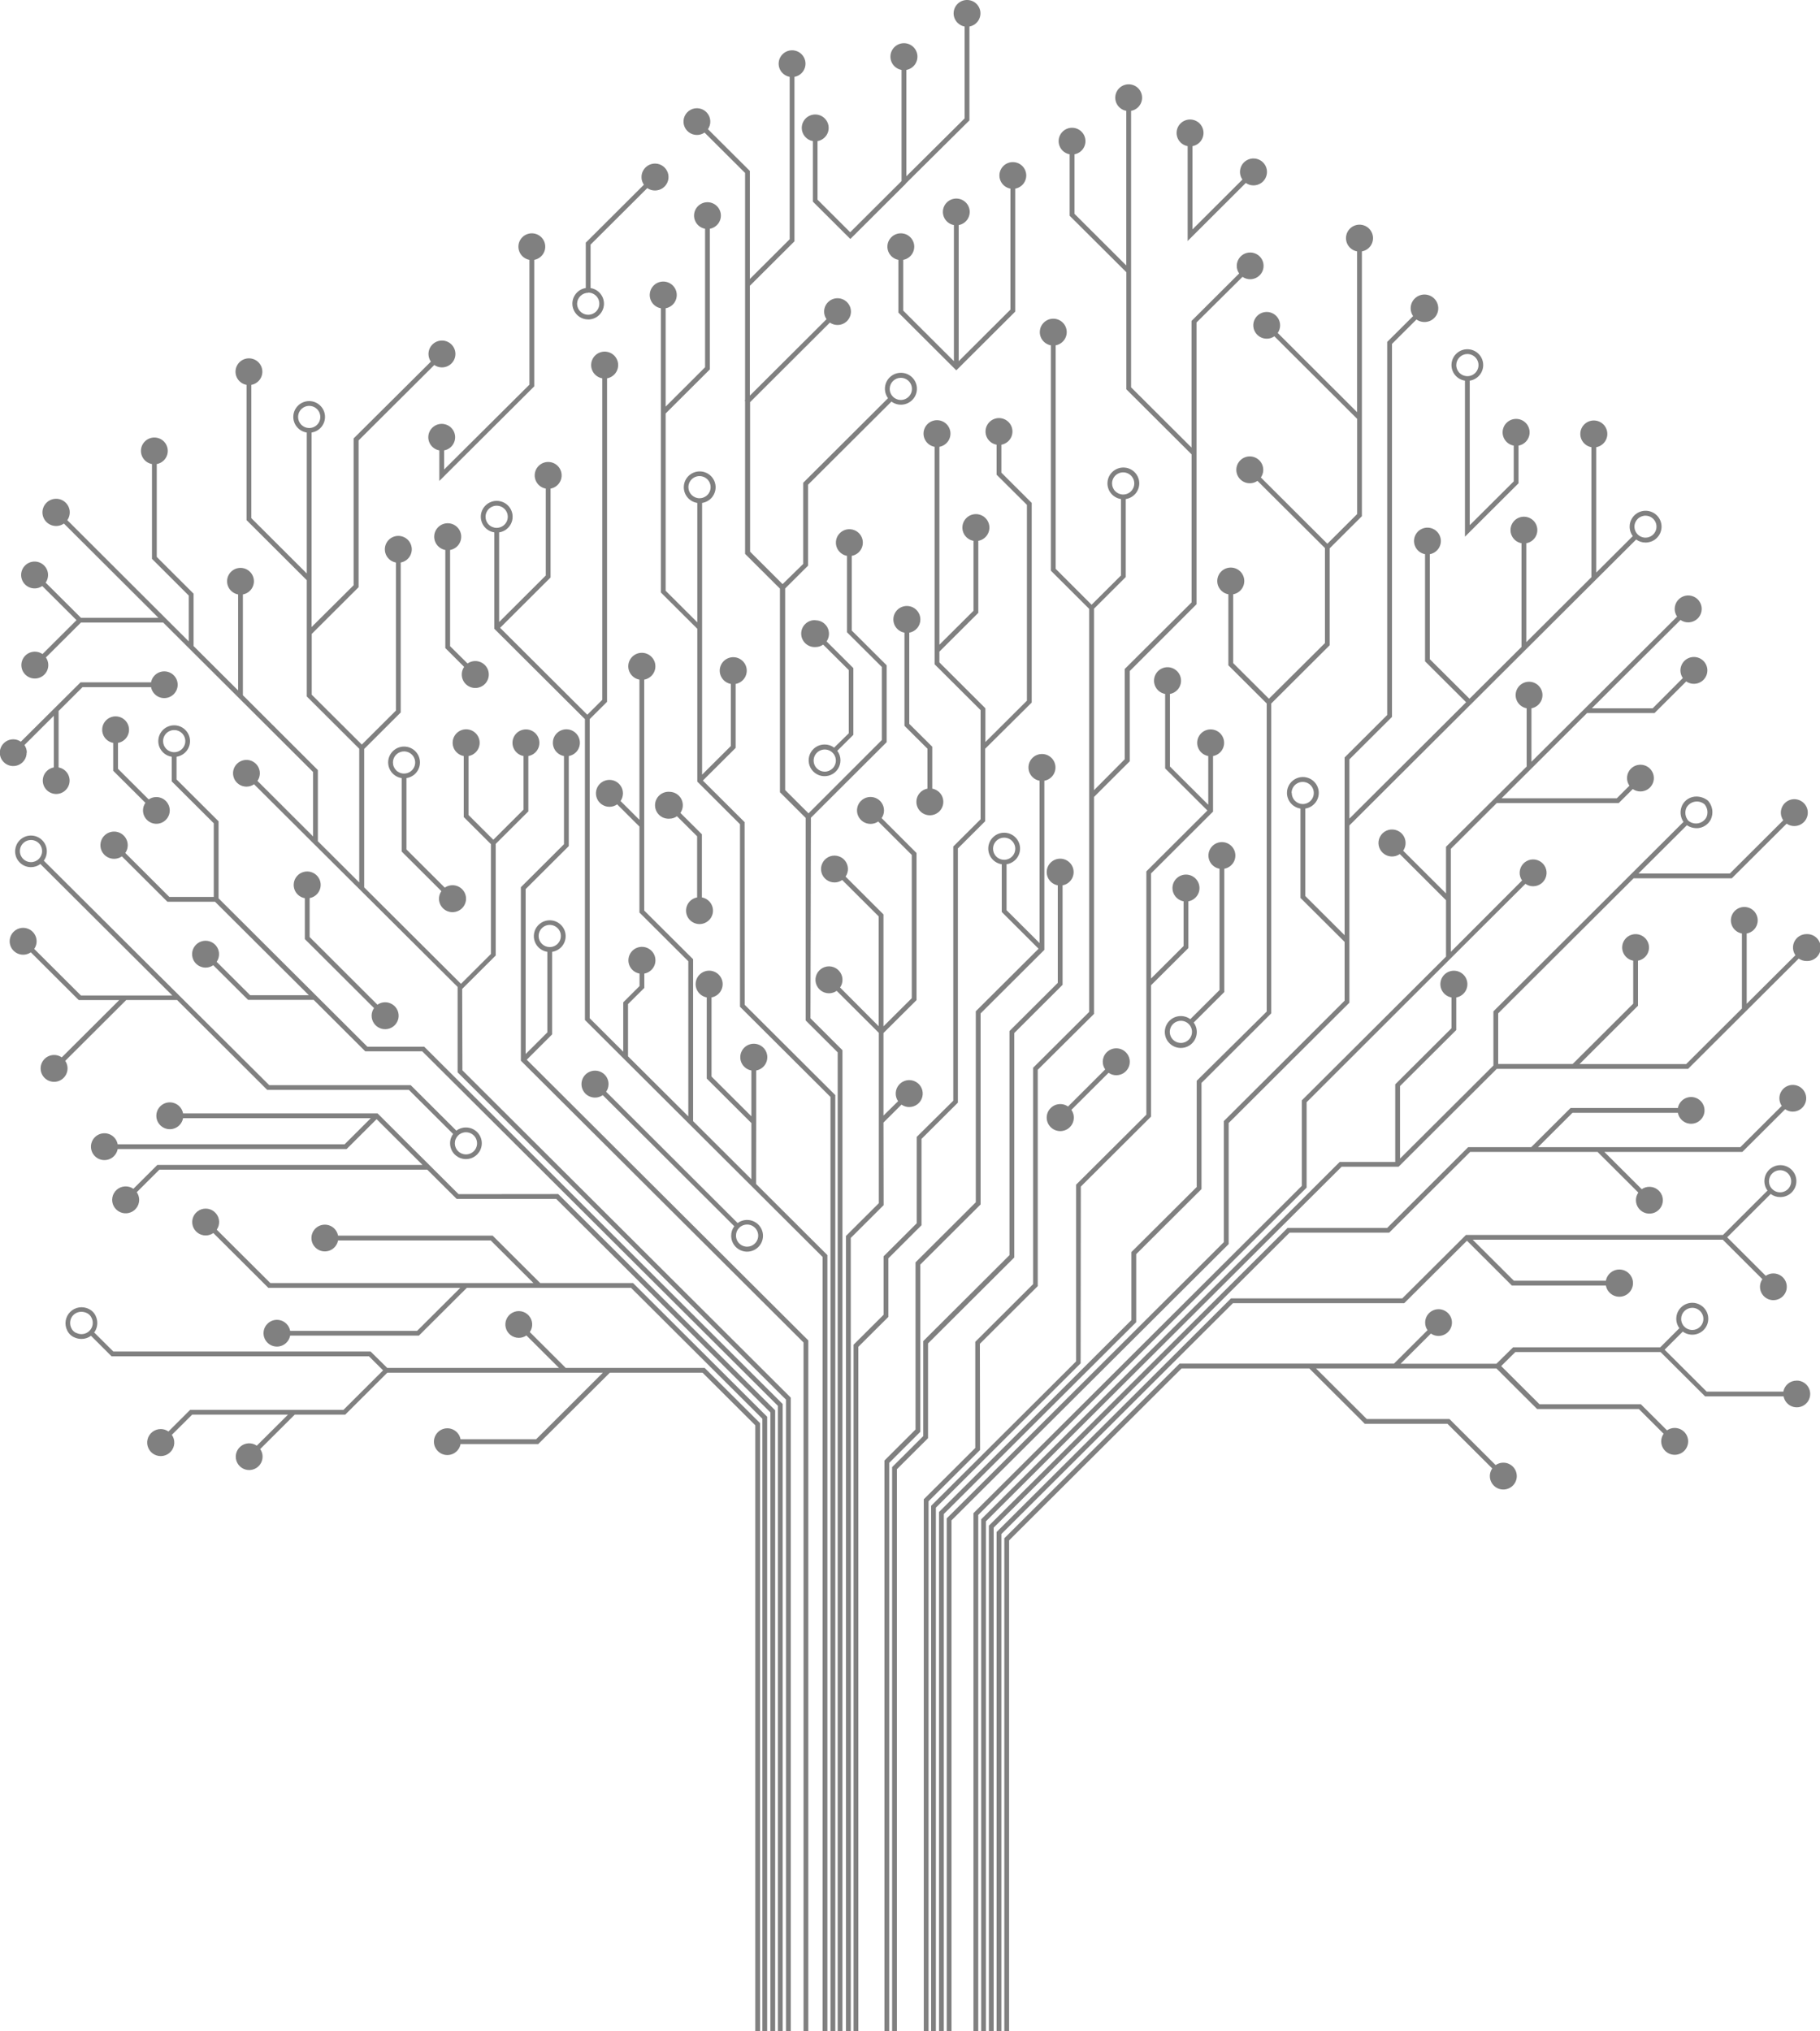 <svg width="112" height="125" viewBox="0 0 112 125" fill="none" xmlns="http://www.w3.org/2000/svg">
<g id="Layer_1" clip-path="url(#clip0_100_925)">
<path id="Vector" d="M28.442 60.861L30.505 58.804V51.935L32.513 49.934V46.528C32.717 46.491 32.899 46.38 33.025 46.215C33.15 46.051 33.209 45.847 33.191 45.641C33.172 45.436 33.077 45.245 32.925 45.105C32.772 44.966 32.572 44.889 32.366 44.889C32.159 44.889 31.959 44.966 31.807 45.105C31.654 45.245 31.559 45.436 31.54 45.641C31.522 45.847 31.581 46.051 31.707 46.215C31.832 46.38 32.015 46.491 32.218 46.528V49.825L30.358 51.68L28.834 50.16V46.528C29.038 46.491 29.221 46.379 29.347 46.215C29.473 46.05 29.533 45.844 29.514 45.638C29.496 45.432 29.401 45.24 29.247 45.1C29.094 44.961 28.894 44.883 28.686 44.883C28.479 44.883 28.278 44.961 28.125 45.1C27.972 45.24 27.877 45.432 27.858 45.638C27.84 45.844 27.899 46.05 28.025 46.215C28.151 46.379 28.334 46.491 28.539 46.528V50.284L30.21 51.95V58.71L28.368 60.547L22.412 54.613V46.09L24.659 43.847V34.619C24.863 34.582 25.045 34.471 25.17 34.307C25.296 34.142 25.355 33.938 25.337 33.732C25.318 33.527 25.223 33.336 25.07 33.196C24.918 33.057 24.718 32.98 24.512 32.98C24.305 32.98 24.105 33.057 23.953 33.196C23.8 33.336 23.705 33.527 23.686 33.732C23.668 33.938 23.727 34.142 23.853 34.307C23.978 34.471 24.16 34.582 24.364 34.619V43.73L22.265 45.822L19.184 42.754V39.013L22.067 36.138V27.104L26.726 22.463C26.896 22.58 27.104 22.63 27.309 22.602C27.514 22.575 27.701 22.471 27.833 22.313C27.966 22.155 28.034 21.953 28.025 21.747C28.016 21.541 27.929 21.346 27.783 21.2C27.637 21.054 27.441 20.968 27.235 20.959C27.028 20.95 26.825 21.018 26.666 21.15C26.508 21.282 26.404 21.469 26.376 21.673C26.349 21.877 26.398 22.085 26.516 22.254L21.761 26.983V36.018L19.172 38.592V26.619C19.416 26.581 19.636 26.454 19.789 26.262C19.942 26.07 20.017 25.828 19.998 25.583C19.979 25.339 19.869 25.11 19.688 24.944C19.508 24.777 19.271 24.684 19.025 24.684C18.779 24.684 18.542 24.777 18.361 24.944C18.181 25.11 18.07 25.339 18.052 25.583C18.033 25.828 18.108 26.07 18.261 26.262C18.414 26.454 18.634 26.581 18.878 26.619V35.292L15.466 31.888V23.685C15.669 23.649 15.851 23.538 15.976 23.374C16.101 23.211 16.16 23.007 16.141 22.802C16.123 22.597 16.028 22.407 15.876 22.268C15.724 22.13 15.525 22.053 15.319 22.053C15.113 22.053 14.914 22.13 14.762 22.268C14.61 22.407 14.515 22.597 14.497 22.802C14.478 23.007 14.537 23.211 14.662 23.374C14.787 23.538 14.969 23.649 15.172 23.685V32.009L18.878 35.706V42.86L22.106 46.078V54.307L19.561 51.771V47.392L14.947 42.786V36.582C15.15 36.545 15.332 36.434 15.457 36.271C15.582 36.107 15.641 35.903 15.622 35.698C15.604 35.494 15.509 35.303 15.357 35.165C15.205 35.026 15.006 34.949 14.8 34.949C14.594 34.949 14.395 35.026 14.243 35.165C14.091 35.303 13.996 35.494 13.978 35.698C13.959 35.903 14.018 36.107 14.143 36.271C14.268 36.434 14.45 36.545 14.653 36.582V42.492L11.911 39.759V36.535L9.647 34.275V28.558C9.849 28.522 10.031 28.411 10.156 28.247C10.281 28.084 10.34 27.88 10.321 27.675C10.303 27.47 10.208 27.28 10.056 27.141C9.904 27.003 9.705 26.926 9.499 26.926C9.293 26.926 9.094 27.003 8.942 27.141C8.79 27.28 8.695 27.47 8.677 27.675C8.659 27.88 8.718 28.084 8.842 28.247C8.967 28.411 9.149 28.522 9.352 28.558V34.392L11.616 36.652V39.474L4.142 32.012C4.262 31.84 4.313 31.63 4.286 31.422C4.258 31.215 4.153 31.025 3.992 30.891C3.831 30.756 3.625 30.687 3.416 30.696C3.206 30.706 3.007 30.793 2.859 30.941C2.71 31.089 2.623 31.287 2.613 31.496C2.604 31.705 2.674 31.91 2.808 32.071C2.943 32.231 3.133 32.336 3.341 32.363C3.55 32.391 3.761 32.34 3.933 32.22L9.747 38.019H4.98L2.81 35.856C2.927 35.686 2.977 35.479 2.95 35.275C2.922 35.071 2.818 34.884 2.66 34.752C2.501 34.62 2.298 34.551 2.091 34.561C1.885 34.57 1.689 34.656 1.543 34.802C1.397 34.948 1.31 35.143 1.301 35.349C1.292 35.555 1.36 35.757 1.493 35.915C1.625 36.073 1.812 36.176 2.017 36.204C2.222 36.232 2.43 36.182 2.6 36.065L4.708 38.166L2.615 40.253C2.445 40.135 2.237 40.086 2.032 40.113C1.827 40.141 1.64 40.244 1.507 40.402C1.375 40.561 1.306 40.763 1.316 40.969C1.325 41.175 1.411 41.37 1.558 41.516C1.704 41.661 1.9 41.748 2.106 41.757C2.313 41.766 2.515 41.698 2.674 41.566C2.833 41.434 2.937 41.247 2.964 41.043C2.992 40.838 2.942 40.631 2.824 40.461L4.98 38.313H10.042L19.267 47.512V51.477L15.844 48.059C15.939 47.92 15.991 47.757 15.991 47.589C15.991 47.426 15.943 47.267 15.852 47.131C15.761 46.996 15.632 46.891 15.482 46.828C15.331 46.766 15.165 46.75 15.005 46.782C14.845 46.813 14.697 46.892 14.582 47.007C14.466 47.122 14.388 47.268 14.356 47.428C14.324 47.588 14.341 47.753 14.403 47.904C14.466 48.054 14.571 48.182 14.707 48.273C14.843 48.363 15.002 48.411 15.166 48.411C15.334 48.412 15.497 48.361 15.634 48.265L19.317 51.935L28.161 60.738V65.993L48.368 86.137V125H48.663V86.013L28.456 65.869L28.442 60.861ZM18.344 25.66C18.344 25.526 18.384 25.393 18.459 25.281C18.535 25.169 18.642 25.082 18.767 25.03C18.892 24.979 19.03 24.965 19.162 24.992C19.295 25.018 19.417 25.084 19.512 25.179C19.608 25.275 19.673 25.397 19.699 25.529C19.725 25.662 19.711 25.799 19.659 25.923C19.607 26.048 19.519 26.154 19.406 26.229C19.293 26.303 19.16 26.343 19.025 26.342C18.844 26.341 18.671 26.269 18.543 26.142C18.416 26.014 18.344 25.841 18.344 25.66Z" fill="#808080"/>
<path id="Vector_2" d="M22.607 64.415L13.45 55.286V50.545L10.864 47.968V46.572C11.107 46.535 11.328 46.407 11.481 46.215C11.634 46.023 11.709 45.781 11.69 45.536C11.671 45.292 11.561 45.063 11.38 44.897C11.2 44.73 10.963 44.637 10.717 44.637C10.471 44.637 10.234 44.73 10.053 44.897C9.873 45.063 9.762 45.292 9.744 45.536C9.725 45.781 9.8 46.023 9.953 46.215C10.106 46.407 10.326 46.535 10.569 46.572V48.088L13.155 50.666V55.201H10.422L7.71 52.494C7.83 52.322 7.881 52.112 7.853 51.904C7.825 51.697 7.72 51.507 7.559 51.373C7.398 51.239 7.193 51.169 6.983 51.178C6.773 51.188 6.574 51.275 6.426 51.423C6.277 51.571 6.19 51.769 6.181 51.978C6.171 52.187 6.241 52.392 6.376 52.553C6.511 52.713 6.701 52.818 6.909 52.845C7.117 52.873 7.328 52.822 7.5 52.703L10.301 55.495H13.232L19.007 61.249H15.396L13.332 59.192C13.45 59.022 13.499 58.815 13.472 58.611C13.444 58.406 13.341 58.22 13.182 58.088C13.023 57.956 12.82 57.887 12.614 57.897C12.407 57.906 12.211 57.992 12.065 58.138C11.919 58.283 11.832 58.479 11.823 58.685C11.814 58.891 11.882 59.093 12.015 59.251C12.147 59.409 12.335 59.512 12.54 59.54C12.745 59.568 12.953 59.518 13.123 59.401L15.266 61.534H19.302L22.477 64.7H25.983L47.87 86.519V125H48.165V86.407L26.104 64.415H22.607ZM10.036 45.605C10.037 45.47 10.078 45.339 10.154 45.227C10.23 45.116 10.338 45.029 10.463 44.979C10.588 44.928 10.726 44.916 10.858 44.943C10.99 44.97 11.111 45.036 11.207 45.132C11.301 45.227 11.366 45.349 11.391 45.482C11.417 45.614 11.403 45.751 11.35 45.875C11.298 45.999 11.21 46.105 11.097 46.179C10.984 46.254 10.852 46.293 10.717 46.292C10.536 46.292 10.363 46.219 10.235 46.092C10.107 45.964 10.036 45.791 10.036 45.611V45.605Z" fill="#808080"/>
<path id="Vector_3" d="M28.22 73.491L23.235 68.521H11.265C11.228 68.318 11.117 68.136 10.952 68.011C10.787 67.886 10.582 67.827 10.376 67.845C10.17 67.864 9.978 67.958 9.839 68.11C9.699 68.263 9.621 68.461 9.621 68.668C9.621 68.874 9.699 69.073 9.839 69.225C9.978 69.377 10.17 69.472 10.376 69.49C10.582 69.509 10.787 69.45 10.952 69.325C11.117 69.2 11.228 69.018 11.265 68.815H22.819L21.207 70.422H7.241C7.204 70.219 7.092 70.037 6.928 69.912C6.763 69.787 6.558 69.728 6.352 69.747C6.146 69.765 5.954 69.86 5.814 70.012C5.675 70.164 5.597 70.363 5.597 70.569C5.597 70.775 5.675 70.974 5.814 71.126C5.954 71.279 6.146 71.373 6.352 71.392C6.558 71.41 6.763 71.351 6.928 71.226C7.092 71.101 7.204 70.919 7.241 70.716H21.33L23.176 68.876L26 71.692H9.682L8.208 73.161C8.055 73.056 7.871 73.004 7.686 73.014C7.5 73.025 7.323 73.097 7.184 73.22C7.044 73.342 6.95 73.508 6.916 73.69C6.882 73.873 6.91 74.061 6.996 74.225C7.082 74.389 7.221 74.52 7.39 74.597C7.56 74.673 7.75 74.691 7.93 74.647C8.111 74.603 8.272 74.5 8.387 74.354C8.502 74.209 8.564 74.029 8.565 73.843C8.564 73.674 8.513 73.51 8.417 73.37L9.806 71.986H26.295L28.102 73.784H34.229L47.407 86.922V125H47.702V86.793L34.353 73.485L28.22 73.491Z" fill="#808080"/>
<path id="Vector_4" d="M33.244 78.963L30.317 76.044H20.803C20.766 75.842 20.654 75.661 20.491 75.537C20.326 75.412 20.122 75.353 19.916 75.372C19.711 75.39 19.52 75.484 19.381 75.636C19.242 75.788 19.165 75.986 19.165 76.191C19.165 76.397 19.242 76.595 19.381 76.746C19.52 76.898 19.711 76.993 19.916 77.011C20.122 77.029 20.326 76.971 20.491 76.846C20.654 76.722 20.766 76.54 20.803 76.338H30.196L32.828 78.963H16.637L13.338 75.677C13.443 75.525 13.495 75.342 13.484 75.158C13.473 74.974 13.4 74.798 13.277 74.66C13.155 74.521 12.989 74.428 12.807 74.394C12.625 74.361 12.436 74.389 12.272 74.475C12.108 74.561 11.978 74.699 11.902 74.867C11.825 75.036 11.808 75.225 11.852 75.404C11.896 75.583 12 75.743 12.146 75.857C12.291 75.971 12.471 76.033 12.657 76.033C12.826 76.033 12.991 75.981 13.128 75.883L16.513 79.257H28.324L25.67 81.902H17.854C17.818 81.7 17.706 81.519 17.542 81.394C17.378 81.27 17.174 81.211 16.968 81.229C16.763 81.248 16.572 81.342 16.433 81.494C16.294 81.645 16.217 81.843 16.217 82.049C16.217 82.254 16.294 82.452 16.433 82.604C16.572 82.756 16.763 82.85 16.968 82.868C17.174 82.887 17.378 82.828 17.542 82.704C17.706 82.579 17.818 82.398 17.854 82.196H25.779L28.727 79.257H38.834L46.915 87.313V125H47.21V87.189L38.955 78.96L33.244 78.963Z" fill="#808080"/>
<path id="Vector_5" d="M34.816 84.186L32.604 81.978C32.709 81.827 32.76 81.645 32.749 81.461C32.738 81.277 32.665 81.103 32.542 80.965C32.42 80.827 32.255 80.734 32.073 80.701C31.891 80.668 31.704 80.697 31.541 80.783C31.377 80.868 31.247 81.006 31.172 81.174C31.096 81.342 31.079 81.53 31.124 81.709C31.168 81.888 31.271 82.046 31.417 82.159C31.562 82.273 31.742 82.334 31.926 82.334C32.094 82.335 32.258 82.283 32.395 82.187L34.4 84.186H23.831L22.805 83.174H6.973L5.793 81.999C5.793 81.981 5.823 81.969 5.835 81.952C5.925 81.807 5.977 81.642 5.986 81.472C5.995 81.302 5.96 81.132 5.885 80.979C5.799 80.79 5.647 80.639 5.457 80.553C5.272 80.461 5.063 80.43 4.858 80.463C4.654 80.496 4.466 80.593 4.32 80.739C4.174 80.884 4.077 81.072 4.043 81.276C4.01 81.479 4.041 81.688 4.133 81.873C4.22 82.061 4.371 82.213 4.561 82.299C4.701 82.365 4.854 82.4 5.009 82.401C5.222 82.403 5.429 82.335 5.599 82.207L6.866 83.471H22.707L23.574 84.335L21.136 86.766H11.701L10.366 88.097C10.228 88 10.063 87.947 9.894 87.947C9.707 87.947 9.526 88.009 9.378 88.123C9.231 88.238 9.126 88.398 9.081 88.579C9.036 88.76 9.054 88.95 9.13 89.12C9.207 89.29 9.338 89.43 9.504 89.516C9.67 89.602 9.859 89.631 10.043 89.597C10.227 89.563 10.394 89.469 10.517 89.329C10.641 89.189 10.714 89.012 10.724 88.826C10.735 88.64 10.682 88.456 10.575 88.303L11.825 87.06H17.722L15.803 88.97C15.65 88.866 15.468 88.815 15.284 88.826C15.099 88.837 14.924 88.91 14.786 89.032C14.648 89.154 14.555 89.319 14.522 89.5C14.489 89.681 14.517 89.868 14.603 90.031C14.689 90.194 14.827 90.323 14.996 90.398C15.164 90.474 15.353 90.491 15.532 90.446C15.711 90.402 15.871 90.299 15.984 90.154C16.098 90.009 16.16 89.83 16.159 89.646C16.16 89.479 16.109 89.316 16.012 89.179L18.137 87.06H21.245L23.831 84.482H37.097L32.991 88.576H28.341C28.305 88.374 28.193 88.193 28.029 88.069C27.865 87.944 27.66 87.885 27.455 87.904C27.25 87.922 27.059 88.016 26.92 88.168C26.781 88.32 26.703 88.518 26.703 88.723C26.703 88.929 26.781 89.127 26.92 89.278C27.059 89.43 27.25 89.525 27.455 89.543C27.66 89.561 27.865 89.503 28.029 89.378C28.193 89.254 28.305 89.073 28.341 88.87H33.123L37.525 84.482H43.236L46.479 87.715V125H46.773V87.583L43.365 84.186H34.816ZM4.685 82.031C4.554 81.972 4.449 81.868 4.39 81.737C4.336 81.628 4.311 81.508 4.316 81.386C4.322 81.265 4.358 81.147 4.422 81.044C4.486 80.946 4.573 80.866 4.677 80.812C4.78 80.757 4.895 80.73 5.012 80.732C5.125 80.733 5.237 80.758 5.339 80.806C5.47 80.865 5.575 80.969 5.634 81.1C5.7 81.23 5.723 81.378 5.7 81.522C5.677 81.666 5.608 81.799 5.505 81.902C5.401 82.006 5.268 82.074 5.123 82.097C4.978 82.12 4.83 82.097 4.699 82.031H4.685Z" fill="#808080"/>
<path id="Vector_6" d="M80.407 67.833L89.237 59.016L93.874 54.392C94.012 54.49 94.177 54.543 94.346 54.542C94.531 54.542 94.711 54.48 94.857 54.367C95.003 54.252 95.106 54.093 95.15 53.914C95.195 53.734 95.177 53.545 95.101 53.377C95.025 53.209 94.895 53.071 94.731 52.985C94.566 52.899 94.378 52.871 94.196 52.904C94.014 52.938 93.848 53.031 93.725 53.17C93.603 53.308 93.53 53.483 93.519 53.668C93.508 53.852 93.559 54.035 93.665 54.187L89.281 58.578V52.241L92.108 49.422H99.615L100.478 48.561C100.617 48.657 100.782 48.708 100.95 48.708C101.113 48.708 101.273 48.66 101.409 48.57C101.544 48.479 101.65 48.351 101.713 48.2C101.775 48.05 101.792 47.885 101.76 47.725C101.728 47.565 101.649 47.419 101.534 47.303C101.418 47.188 101.271 47.11 101.111 47.078C100.951 47.047 100.785 47.063 100.634 47.125C100.483 47.187 100.354 47.293 100.264 47.428C100.173 47.564 100.125 47.723 100.125 47.885C100.124 48.053 100.175 48.216 100.272 48.353L99.494 49.129H92.403L97.666 43.883H101.817L103.769 41.937C103.939 42.054 104.147 42.104 104.352 42.076C104.557 42.049 104.744 41.945 104.876 41.787C105.009 41.629 105.077 41.427 105.068 41.221C105.059 41.015 104.972 40.82 104.826 40.674C104.68 40.528 104.484 40.442 104.277 40.433C104.071 40.424 103.868 40.492 103.709 40.624C103.551 40.756 103.447 40.943 103.419 41.147C103.392 41.351 103.441 41.559 103.559 41.728L101.705 43.589H97.961L103.415 38.154C103.567 38.26 103.751 38.312 103.937 38.301C104.123 38.291 104.299 38.218 104.439 38.096C104.578 37.973 104.673 37.808 104.707 37.626C104.741 37.443 104.713 37.255 104.627 37.091C104.541 36.926 104.402 36.795 104.232 36.719C104.063 36.642 103.873 36.625 103.692 36.669C103.512 36.713 103.351 36.816 103.236 36.961C103.121 37.107 103.058 37.287 103.058 37.472C103.057 37.642 103.109 37.807 103.205 37.946L97.545 43.589L94.243 46.88V43.589C94.446 43.552 94.627 43.441 94.752 43.277C94.877 43.114 94.936 42.91 94.918 42.705C94.899 42.5 94.805 42.31 94.652 42.171C94.5 42.033 94.302 41.956 94.096 41.956C93.889 41.956 93.691 42.033 93.538 42.171C93.386 42.31 93.292 42.5 93.273 42.705C93.255 42.91 93.314 43.114 93.439 43.277C93.564 43.441 93.745 43.552 93.948 43.589V47.174L88.986 52.112V54.983L86.35 52.356C86.446 52.216 86.497 52.051 86.498 51.883C86.499 51.696 86.436 51.515 86.322 51.368C86.207 51.221 86.046 51.117 85.864 51.072C85.683 51.027 85.492 51.044 85.321 51.121C85.151 51.197 85.011 51.328 84.924 51.493C84.838 51.658 84.809 51.848 84.843 52.031C84.877 52.214 84.972 52.381 85.112 52.504C85.252 52.627 85.43 52.699 85.617 52.71C85.803 52.72 85.988 52.668 86.141 52.561L88.986 55.401V58.871L80.112 67.718V72.979L59.905 93.123V125H60.2V93.232L80.407 73.088V67.833Z" fill="#808080"/>
<path id="Vector_7" d="M85.487 75.862L90.472 70.892H98.311L100.82 73.394C100.724 73.53 100.672 73.694 100.673 73.861C100.672 74.046 100.734 74.225 100.848 74.371C100.962 74.517 101.121 74.621 101.301 74.665C101.481 74.71 101.671 74.693 101.84 74.618C102.009 74.542 102.148 74.412 102.235 74.248C102.321 74.085 102.35 73.897 102.316 73.715C102.283 73.534 102.189 73.368 102.051 73.246C101.912 73.123 101.736 73.05 101.551 73.04C101.366 73.028 101.182 73.08 101.03 73.185L98.73 70.892H107.221L109.857 68.265C109.994 68.362 110.158 68.413 110.325 68.412C110.489 68.412 110.649 68.364 110.784 68.273C110.92 68.183 111.026 68.054 111.088 67.903C111.151 67.753 111.167 67.587 111.135 67.427C111.103 67.268 111.024 67.121 110.908 67.006C110.792 66.891 110.645 66.813 110.485 66.782C110.324 66.75 110.158 66.767 110.007 66.83C109.857 66.892 109.728 66.998 109.638 67.134C109.547 67.27 109.499 67.429 109.5 67.592C109.501 67.759 109.552 67.922 109.647 68.059L107.097 70.599H94.647L96.769 68.483H103.256C103.292 68.685 103.404 68.866 103.568 68.99C103.732 69.115 103.937 69.174 104.142 69.155C104.347 69.137 104.538 69.042 104.677 68.891C104.816 68.739 104.893 68.541 104.893 68.336C104.893 68.13 104.816 67.932 104.677 67.78C104.538 67.629 104.347 67.534 104.142 67.516C103.937 67.498 103.732 67.556 103.568 67.681C103.404 67.805 103.292 67.986 103.256 68.189H96.649L94.228 70.599H90.348L85.363 75.569H79.236L60.854 93.893V125H61.149V94.014L79.357 75.862H85.487Z" fill="#808080"/>
<path id="Vector_8" d="M86.415 80.2L90.275 76.356L93.037 79.113H98.824C98.861 79.319 98.974 79.504 99.141 79.631C99.308 79.758 99.516 79.819 99.726 79.8C99.935 79.782 100.13 79.686 100.271 79.531C100.413 79.377 100.492 79.175 100.492 78.966C100.492 78.757 100.413 78.555 100.271 78.4C100.13 78.246 99.935 78.15 99.726 78.132C99.516 78.113 99.308 78.174 99.141 78.301C98.974 78.428 98.861 78.613 98.824 78.819H93.161L90.628 76.294H106.018L108.453 78.722C108.358 78.86 108.306 79.024 108.306 79.192C108.306 79.355 108.354 79.514 108.445 79.649C108.536 79.785 108.665 79.89 108.815 79.953C108.966 80.015 109.132 80.031 109.292 79.999C109.453 79.968 109.6 79.889 109.715 79.774C109.831 79.659 109.909 79.512 109.941 79.353C109.973 79.193 109.957 79.028 109.894 78.877C109.832 78.727 109.726 78.598 109.59 78.508C109.454 78.418 109.295 78.369 109.131 78.369C108.964 78.368 108.8 78.42 108.663 78.516L106.289 76.147L108.966 73.479C109.136 73.606 109.344 73.673 109.556 73.67C109.778 73.671 109.993 73.598 110.168 73.462C110.343 73.326 110.466 73.135 110.519 72.92C110.571 72.705 110.549 72.479 110.457 72.278C110.364 72.078 110.206 71.914 110.009 71.814C109.811 71.713 109.585 71.682 109.368 71.726C109.151 71.769 108.954 71.885 108.811 72.053C108.668 72.222 108.585 72.433 108.578 72.654C108.57 72.875 108.637 73.092 108.769 73.27L106.03 76.001H90.213L86.294 79.906H75.752L61.329 94.284V125H61.624V94.408L75.873 80.2H86.415ZM109.544 72.015C109.679 72.015 109.812 72.055 109.924 72.13C110.037 72.205 110.124 72.311 110.176 72.436C110.228 72.561 110.241 72.698 110.215 72.83C110.189 72.962 110.123 73.084 110.028 73.179C109.932 73.275 109.81 73.339 109.678 73.366C109.545 73.392 109.407 73.379 109.282 73.327C109.157 73.275 109.051 73.188 108.975 73.076C108.9 72.964 108.86 72.832 108.86 72.697C108.86 72.516 108.932 72.343 109.06 72.215C109.189 72.087 109.363 72.015 109.544 72.015Z" fill="#808080"/>
<path id="Vector_9" d="M45.821 50.595L43.253 48.038L45.27 46.028V42.09C45.474 42.053 45.658 41.941 45.783 41.777C45.91 41.612 45.969 41.407 45.951 41.2C45.932 40.994 45.837 40.802 45.684 40.663C45.53 40.523 45.33 40.445 45.123 40.445C44.915 40.445 44.715 40.523 44.561 40.663C44.408 40.802 44.313 40.994 44.294 41.2C44.276 41.407 44.336 41.612 44.462 41.777C44.587 41.941 44.771 42.053 44.975 42.09V45.911L43.206 47.674V30.951C43.45 30.914 43.671 30.786 43.825 30.594C43.978 30.401 44.053 30.158 44.035 29.913C44.016 29.667 43.905 29.438 43.724 29.271C43.543 29.104 43.306 29.011 43.059 29.011C42.812 29.011 42.574 29.104 42.393 29.271C42.212 29.438 42.101 29.667 42.083 29.913C42.064 30.158 42.139 30.401 42.293 30.594C42.446 30.786 42.667 30.914 42.911 30.951V38.298L40.963 36.356V25.446L43.684 22.733V14.078C43.887 14.041 44.068 13.93 44.193 13.767C44.318 13.603 44.377 13.399 44.359 13.194C44.34 12.99 44.245 12.8 44.093 12.661C43.941 12.522 43.742 12.445 43.536 12.445C43.33 12.445 43.132 12.522 42.979 12.661C42.827 12.8 42.733 12.99 42.714 13.194C42.696 13.399 42.755 13.603 42.88 13.767C43.005 13.93 43.186 14.041 43.389 14.078V22.601L40.963 25.023V18.971C41.167 18.935 41.35 18.823 41.476 18.659C41.602 18.494 41.662 18.288 41.643 18.082C41.625 17.876 41.53 17.684 41.376 17.544C41.223 17.404 41.023 17.327 40.815 17.327C40.608 17.327 40.407 17.404 40.254 17.544C40.101 17.684 40.006 17.876 39.987 18.082C39.969 18.288 40.028 18.494 40.154 18.659C40.28 18.823 40.463 18.935 40.668 18.971V36.462L42.911 38.698V48.103L45.538 50.725V61.958L51.107 67.51V125H51.402V67.395L45.827 61.837L45.821 50.595ZM42.363 29.984C42.362 29.849 42.402 29.717 42.477 29.604C42.552 29.492 42.658 29.404 42.783 29.352C42.908 29.3 43.046 29.286 43.179 29.312C43.312 29.338 43.434 29.403 43.53 29.498C43.626 29.593 43.691 29.715 43.718 29.847C43.744 29.979 43.731 30.116 43.679 30.241C43.627 30.366 43.54 30.473 43.427 30.548C43.315 30.623 43.182 30.663 43.047 30.663C42.866 30.663 42.693 30.591 42.564 30.464C42.436 30.337 42.364 30.164 42.363 29.984Z" fill="#808080"/>
<path id="Vector_10" d="M49.902 50.325L54.563 45.675V40.944L52.416 38.804V34.207C52.62 34.171 52.803 34.059 52.928 33.895C53.053 33.731 53.113 33.526 53.094 33.321C53.076 33.115 52.981 32.924 52.828 32.785C52.675 32.646 52.476 32.569 52.269 32.569C52.062 32.569 51.863 32.646 51.71 32.785C51.557 32.924 51.462 33.115 51.444 33.321C51.425 33.526 51.485 33.731 51.61 33.895C51.736 34.059 51.918 34.171 52.122 34.207V38.91L54.268 41.049V45.543L49.754 50.055L48.318 48.623V36.215L49.725 34.813V29.831L54.858 24.714C55.057 24.861 55.306 24.927 55.553 24.899C55.799 24.871 56.026 24.751 56.188 24.564C56.35 24.376 56.435 24.134 56.425 23.887C56.416 23.639 56.313 23.405 56.138 23.23C55.962 23.055 55.727 22.952 55.478 22.943C55.23 22.933 54.988 23.018 54.8 23.179C54.611 23.341 54.491 23.567 54.463 23.813C54.435 24.059 54.501 24.306 54.648 24.506L49.43 29.708V34.704L48.159 35.947L46.16 33.952V24.75L51.069 19.853C51.176 19.927 51.298 19.974 51.426 19.992C51.555 20.01 51.685 19.997 51.808 19.955C51.931 19.913 52.042 19.843 52.132 19.751C52.222 19.658 52.289 19.545 52.328 19.422C52.367 19.299 52.376 19.168 52.354 19.041C52.333 18.913 52.281 18.793 52.204 18.689C52.127 18.585 52.027 18.5 51.911 18.442C51.795 18.384 51.667 18.354 51.538 18.354C51.319 18.355 51.11 18.442 50.956 18.596C50.802 18.75 50.715 18.959 50.715 19.177C50.714 19.344 50.766 19.508 50.863 19.644L46.146 24.347V17.587L48.89 14.851V4.729C49.093 4.692 49.275 4.581 49.4 4.418C49.525 4.254 49.584 4.05 49.565 3.845C49.547 3.641 49.452 3.45 49.3 3.312C49.148 3.173 48.949 3.096 48.743 3.096C48.537 3.096 48.338 3.173 48.186 3.312C48.034 3.45 47.939 3.641 47.921 3.845C47.902 4.05 47.961 4.254 48.086 4.418C48.211 4.581 48.393 4.692 48.596 4.729V14.722L46.146 17.167V10.522L43.566 7.95C43.671 7.799 43.722 7.616 43.71 7.433C43.699 7.249 43.627 7.074 43.504 6.937C43.381 6.799 43.216 6.706 43.035 6.673C42.853 6.64 42.665 6.669 42.502 6.754C42.339 6.84 42.209 6.978 42.133 7.146C42.058 7.314 42.041 7.502 42.085 7.681C42.13 7.859 42.233 8.018 42.378 8.131C42.524 8.245 42.703 8.306 42.888 8.306C43.056 8.307 43.219 8.255 43.357 8.159L45.851 10.645V24.626L45.821 24.655L45.851 24.682V34.087L47.997 36.226V48.758L49.58 50.337V62.801L51.55 64.764V125H51.844V64.632L49.875 62.669L49.902 50.325ZM55.435 23.251C55.571 23.251 55.703 23.291 55.815 23.366C55.928 23.44 56.016 23.547 56.067 23.672C56.119 23.796 56.133 23.933 56.106 24.066C56.08 24.198 56.015 24.319 55.919 24.415C55.823 24.51 55.702 24.575 55.569 24.601C55.436 24.628 55.299 24.614 55.174 24.562C55.049 24.511 54.942 24.423 54.867 24.311C54.791 24.199 54.751 24.067 54.751 23.933C54.751 23.752 54.824 23.578 54.952 23.45C55.08 23.322 55.254 23.251 55.435 23.251Z" fill="#808080"/>
<path id="Vector_11" d="M54.368 69.085L55.477 67.98C55.615 68.077 55.779 68.129 55.948 68.129C56.134 68.13 56.315 68.069 56.462 67.955C56.609 67.841 56.713 67.682 56.758 67.502C56.804 67.322 56.787 67.132 56.711 66.963C56.635 66.793 56.505 66.654 56.34 66.568C56.176 66.481 55.987 66.452 55.804 66.485C55.621 66.518 55.454 66.612 55.331 66.75C55.207 66.889 55.134 67.064 55.122 67.25C55.111 67.435 55.162 67.618 55.267 67.771L54.368 68.653V63.574L56.402 61.549V52.497L54.253 50.348C54.35 50.211 54.401 50.046 54.401 49.878C54.401 49.714 54.353 49.553 54.262 49.417C54.171 49.28 54.041 49.173 53.889 49.11C53.737 49.047 53.569 49.03 53.408 49.062C53.246 49.094 53.098 49.173 52.981 49.289C52.865 49.405 52.786 49.553 52.754 49.714C52.722 49.875 52.738 50.042 52.802 50.194C52.865 50.345 52.972 50.475 53.109 50.566C53.246 50.656 53.407 50.705 53.572 50.704C53.741 50.705 53.906 50.654 54.044 50.557L56.108 52.614V61.431L54.368 63.163V56.276L52.036 53.949C52.141 53.796 52.191 53.614 52.18 53.429C52.168 53.245 52.095 53.07 51.972 52.932C51.849 52.794 51.682 52.702 51.5 52.669C51.318 52.636 51.13 52.665 50.966 52.751C50.802 52.837 50.672 52.976 50.597 53.144C50.521 53.313 50.504 53.502 50.549 53.681C50.594 53.86 50.698 54.019 50.844 54.133C50.99 54.246 51.17 54.308 51.355 54.307C51.524 54.307 51.689 54.255 51.827 54.157L54.073 56.397V63.157L51.697 60.773C51.803 60.621 51.855 60.437 51.844 60.252C51.834 60.067 51.761 59.891 51.638 59.752C51.515 59.613 51.349 59.519 51.166 59.485C50.983 59.451 50.794 59.48 50.629 59.566C50.464 59.652 50.333 59.791 50.256 59.96C50.18 60.129 50.163 60.319 50.207 60.499C50.252 60.679 50.356 60.839 50.502 60.953C50.649 61.067 50.83 61.129 51.016 61.129C51.185 61.129 51.35 61.077 51.488 60.979L54.082 63.565V74.046L52.06 76.062V125H52.355V76.185L54.377 74.169L54.368 69.085Z" fill="#808080"/>
<path id="Vector_12" d="M54.669 77.44L56.709 75.404V70.09L58.947 67.859V52.215L60.627 50.539V46.078L63.49 43.236V30.951L61.624 29.09V27.368C61.827 27.331 62.01 27.22 62.135 27.056C62.261 26.892 62.32 26.687 62.301 26.482C62.283 26.276 62.188 26.085 62.035 25.946C61.883 25.807 61.683 25.73 61.476 25.73C61.269 25.73 61.07 25.807 60.917 25.946C60.765 26.085 60.67 26.276 60.651 26.482C60.633 26.687 60.692 26.892 60.817 27.056C60.943 27.22 61.125 27.331 61.329 27.368V29.214L63.195 31.071V43.121L60.639 45.666V43.589L57.809 40.767V40.103L60.203 37.716V33.284C60.407 33.248 60.59 33.136 60.716 32.971C60.842 32.807 60.902 32.601 60.883 32.395C60.865 32.189 60.77 31.997 60.616 31.857C60.463 31.717 60.263 31.64 60.055 31.64C59.848 31.64 59.647 31.717 59.494 31.857C59.341 31.997 59.246 32.189 59.227 32.395C59.209 32.601 59.268 32.807 59.394 32.971C59.52 33.136 59.703 33.248 59.908 33.284V37.587L57.809 39.677V27.497C58.012 27.461 58.195 27.349 58.32 27.185C58.446 27.021 58.505 26.816 58.486 26.611C58.468 26.405 58.373 26.214 58.22 26.075C58.068 25.936 57.868 25.859 57.661 25.859C57.454 25.859 57.255 25.936 57.102 26.075C56.95 26.214 56.855 26.405 56.836 26.611C56.818 26.816 56.877 27.021 57.002 27.185C57.128 27.349 57.31 27.461 57.514 27.497V40.882L60.344 43.703V50.419L58.664 52.094V67.739L56.414 69.966V75.283L54.374 77.317V80.914L52.526 82.757V125H52.82V82.886L54.669 81.044V77.44Z" fill="#808080"/>
<path id="Vector_13" d="M60.3 82.701L63.861 79.151V65.837L67.323 62.399V49.047L69.522 46.851V41.299L73.635 37.185V19.844L76.462 17.038C76.601 17.133 76.765 17.184 76.934 17.185C77.097 17.185 77.257 17.136 77.392 17.046C77.528 16.956 77.634 16.827 77.697 16.677C77.759 16.526 77.775 16.361 77.743 16.201C77.712 16.041 77.633 15.895 77.518 15.78C77.402 15.665 77.255 15.586 77.095 15.555C76.935 15.523 76.769 15.539 76.618 15.601C76.467 15.664 76.338 15.769 76.248 15.905C76.157 16.04 76.108 16.199 76.108 16.362C76.107 16.529 76.159 16.692 76.256 16.829L73.325 19.75V27.545L69.605 23.836V6.822C69.807 6.785 69.989 6.674 70.114 6.51C70.239 6.347 70.298 6.143 70.279 5.938C70.261 5.733 70.166 5.543 70.014 5.404C69.862 5.266 69.663 5.189 69.457 5.189C69.251 5.189 69.052 5.266 68.9 5.404C68.748 5.543 68.653 5.733 68.635 5.938C68.617 6.143 68.675 6.347 68.8 6.51C68.925 6.674 69.107 6.785 69.31 6.822V16.338L66.12 13.158V9.496C66.323 9.459 66.504 9.348 66.629 9.185C66.754 9.021 66.813 8.817 66.794 8.613C66.776 8.408 66.681 8.218 66.529 8.079C66.377 7.94 66.178 7.863 65.972 7.863C65.766 7.863 65.568 7.94 65.415 8.079C65.263 8.218 65.169 8.408 65.15 8.613C65.132 8.817 65.191 9.021 65.316 9.185C65.44 9.348 65.622 9.459 65.825 9.496V13.279L69.313 16.753V23.959L73.328 27.962V37.073L69.215 41.17V46.725L67.323 48.629V37.461L69.277 35.512V30.713C69.521 30.676 69.742 30.548 69.896 30.356C70.049 30.163 70.125 29.92 70.106 29.675C70.087 29.429 69.976 29.2 69.795 29.033C69.614 28.866 69.377 28.773 69.13 28.773C68.883 28.773 68.645 28.866 68.464 29.033C68.283 29.2 68.172 29.429 68.154 29.675C68.135 29.92 68.21 30.163 68.364 30.356C68.518 30.548 68.739 30.676 68.983 30.713V35.415L67.175 37.217L64.964 35.007V21.252C65.168 21.215 65.35 21.104 65.475 20.94C65.601 20.776 65.66 20.571 65.642 20.366C65.623 20.16 65.528 19.969 65.376 19.83C65.223 19.691 65.024 19.614 64.817 19.614C64.61 19.614 64.41 19.691 64.258 19.83C64.105 19.969 64.01 20.16 63.992 20.366C63.973 20.571 64.032 20.776 64.158 20.94C64.283 21.104 64.466 21.215 64.669 21.252V35.121L67.028 37.473V62.272L63.578 65.711V79.025L60.017 82.578V89.109L56.848 92.268V125H57.142V92.391L60.312 89.235L60.3 82.701ZM68.434 29.752C68.434 29.617 68.474 29.485 68.549 29.373C68.624 29.261 68.731 29.174 68.856 29.122C68.981 29.07 69.119 29.057 69.251 29.083C69.384 29.11 69.506 29.174 69.602 29.27C69.697 29.365 69.763 29.487 69.789 29.619C69.815 29.751 69.802 29.888 69.75 30.013C69.698 30.137 69.611 30.244 69.498 30.319C69.386 30.394 69.253 30.434 69.118 30.434C68.937 30.434 68.763 30.362 68.635 30.234C68.506 30.106 68.434 29.933 68.434 29.752Z" fill="#808080"/>
<path id="Vector_14" d="M66.512 73.026L70.834 68.717V60.635L73.131 58.346V55.468C73.335 55.432 73.518 55.32 73.644 55.155C73.77 54.991 73.83 54.785 73.811 54.579C73.793 54.373 73.698 54.181 73.544 54.041C73.391 53.901 73.191 53.824 72.983 53.824C72.775 53.824 72.575 53.901 72.422 54.041C72.269 54.181 72.174 54.373 72.155 54.579C72.137 54.785 72.196 54.991 72.322 55.155C72.448 55.32 72.631 55.432 72.836 55.468V58.222L70.834 60.218V53.752L74.649 49.946V46.528C74.853 46.491 75.035 46.38 75.16 46.216C75.286 46.052 75.345 45.847 75.327 45.641C75.308 45.436 75.213 45.245 75.061 45.105C74.908 44.966 74.709 44.889 74.502 44.889C74.295 44.889 74.095 44.966 73.942 45.105C73.79 45.245 73.695 45.436 73.676 45.641C73.658 45.847 73.717 46.052 73.843 46.216C73.968 46.38 74.151 46.491 74.354 46.528V49.526L71.996 47.174V42.707C72.2 42.67 72.383 42.559 72.509 42.394C72.635 42.229 72.695 42.024 72.676 41.818C72.658 41.611 72.562 41.419 72.409 41.28C72.256 41.14 72.056 41.062 71.848 41.062C71.641 41.062 71.44 41.14 71.287 41.28C71.134 41.419 71.039 41.611 71.02 41.818C71.002 42.024 71.061 42.229 71.187 42.394C71.313 42.559 71.496 42.67 71.701 42.707V47.289L74.301 49.881L70.545 53.626V68.6L66.223 72.906V83.78L57.299 92.671V125H57.593V92.785L66.5 83.903L66.512 73.026Z" fill="#808080"/>
<path id="Vector_15" d="M69.92 77.185L73.939 73.179V66.646L78.231 62.363V43.295L81.828 39.709V33.743L83.809 31.768V15.471C84.013 15.434 84.197 15.323 84.323 15.158C84.449 14.994 84.508 14.788 84.49 14.582C84.471 14.376 84.376 14.184 84.223 14.044C84.07 13.904 83.869 13.827 83.662 13.827C83.454 13.827 83.254 13.904 83.101 14.044C82.947 14.184 82.852 14.376 82.834 14.582C82.815 14.788 82.875 14.994 83.001 15.158C83.127 15.323 83.31 15.434 83.514 15.471V25.367L78.629 20.491C78.726 20.353 78.777 20.189 78.776 20.021C78.776 19.858 78.728 19.699 78.637 19.564C78.547 19.428 78.418 19.323 78.267 19.261C78.116 19.198 77.95 19.182 77.79 19.214C77.63 19.245 77.483 19.324 77.367 19.439C77.252 19.554 77.173 19.701 77.141 19.86C77.109 20.02 77.126 20.185 77.188 20.336C77.251 20.486 77.357 20.615 77.492 20.705C77.628 20.795 77.788 20.844 77.951 20.844C78.12 20.845 78.284 20.793 78.423 20.697L83.517 25.778V31.636L81.683 33.464L77.591 29.384C77.709 29.215 77.759 29.008 77.731 28.803C77.703 28.599 77.6 28.412 77.441 28.28C77.282 28.148 77.08 28.08 76.873 28.089C76.666 28.099 76.471 28.184 76.325 28.33C76.178 28.476 76.092 28.671 76.083 28.877C76.073 29.083 76.142 29.285 76.274 29.444C76.407 29.602 76.594 29.705 76.799 29.733C77.004 29.76 77.212 29.711 77.382 29.593L81.536 33.731V39.574L78.087 43.001L75.887 40.809V36.573C76.092 36.537 76.275 36.425 76.401 36.26C76.527 36.096 76.586 35.89 76.568 35.684C76.549 35.478 76.454 35.286 76.301 35.146C76.148 35.006 75.948 34.929 75.74 34.929C75.532 34.929 75.332 35.006 75.179 35.146C75.025 35.286 74.93 35.478 74.912 35.684C74.893 35.89 74.953 36.096 75.079 36.26C75.205 36.425 75.388 36.537 75.592 36.573V40.944L77.951 43.295V62.252L73.644 66.513V73.05L69.625 77.053V81.241L57.785 93.053V125H58.08V93.176L69.92 81.37V77.185Z" fill="#808080"/>
<path id="Vector_16" d="M75.61 69.114L83.04 61.708V50.798L98.196 35.686L98.229 35.653L100.688 33.202C100.853 33.324 101.054 33.39 101.26 33.39C101.481 33.392 101.696 33.319 101.871 33.184C102.045 33.048 102.169 32.858 102.221 32.644C102.274 32.43 102.252 32.204 102.16 32.004C102.068 31.803 101.91 31.64 101.713 31.54C101.516 31.439 101.291 31.409 101.074 31.452C100.857 31.496 100.661 31.611 100.519 31.779C100.376 31.947 100.294 32.159 100.287 32.379C100.279 32.6 100.347 32.816 100.478 32.993L98.229 35.236V27.521C98.433 27.484 98.617 27.373 98.742 27.208C98.868 27.044 98.928 26.838 98.909 26.632C98.891 26.425 98.796 26.233 98.643 26.094C98.489 25.954 98.289 25.877 98.081 25.877C97.874 25.877 97.674 25.954 97.52 26.094C97.367 26.233 97.272 26.425 97.253 26.632C97.235 26.838 97.294 27.044 97.42 27.208C97.546 27.373 97.73 27.484 97.934 27.521V35.521L93.927 39.518V33.431C94.13 33.395 94.312 33.284 94.437 33.12C94.562 32.957 94.621 32.753 94.602 32.548C94.584 32.343 94.489 32.153 94.337 32.014C94.185 31.876 93.986 31.799 93.78 31.799C93.574 31.799 93.375 31.876 93.223 32.014C93.071 32.153 92.976 32.343 92.958 32.548C92.939 32.753 92.998 32.957 93.123 33.12C93.248 33.284 93.43 33.395 93.633 33.431V39.812L90.431 43.001L87.99 40.57V34.105C88.192 34.068 88.374 33.957 88.499 33.793C88.624 33.63 88.683 33.426 88.665 33.221C88.646 33.016 88.551 32.826 88.399 32.687C88.247 32.549 88.048 32.472 87.842 32.472C87.636 32.472 87.438 32.549 87.285 32.687C87.133 32.826 87.039 33.016 87.02 33.221C87.002 33.426 87.061 33.63 87.186 33.793C87.31 33.957 87.492 34.068 87.695 34.105V40.7L90.222 43.218L83.04 50.378V46.733L85.661 44.121V21.164L87.167 19.662C87.34 19.785 87.553 19.838 87.764 19.812C87.975 19.786 88.168 19.683 88.306 19.521C88.444 19.36 88.516 19.153 88.508 18.942C88.5 18.73 88.413 18.529 88.264 18.378C88.115 18.227 87.915 18.138 87.702 18.127C87.49 18.116 87.282 18.185 87.118 18.32C86.954 18.455 86.847 18.647 86.818 18.856C86.789 19.066 86.84 19.279 86.961 19.453L85.366 21.041V44.003L82.745 46.616V57.555L80.324 55.142V49.761C80.568 49.724 80.789 49.596 80.943 49.404C81.097 49.211 81.171 48.968 81.153 48.722C81.134 48.477 81.023 48.248 80.842 48.081C80.661 47.913 80.424 47.82 80.177 47.82C79.93 47.82 79.692 47.913 79.511 48.081C79.33 48.248 79.219 48.477 79.201 48.722C79.182 48.968 79.257 49.211 79.411 49.404C79.565 49.596 79.785 49.724 80.029 49.761V55.26L82.745 57.967V61.584L75.315 68.991V76.441L58.26 93.444V125H58.555V93.567L75.61 76.565V69.114ZM101.26 31.736C101.394 31.736 101.525 31.775 101.636 31.849C101.748 31.924 101.835 32.029 101.886 32.153C101.937 32.276 101.951 32.412 101.925 32.543C101.899 32.675 101.834 32.795 101.739 32.89C101.644 32.984 101.523 33.048 101.392 33.075C101.26 33.101 101.124 33.087 101 33.036C100.876 32.985 100.77 32.898 100.696 32.787C100.621 32.676 100.582 32.545 100.582 32.412C100.582 32.322 100.6 32.233 100.635 32.151C100.67 32.068 100.721 31.993 100.785 31.93C100.849 31.867 100.925 31.818 101.009 31.784C101.092 31.751 101.181 31.734 101.271 31.736H101.26ZM79.481 48.803C79.481 48.668 79.521 48.536 79.596 48.424C79.671 48.312 79.778 48.224 79.903 48.173C80.028 48.121 80.166 48.108 80.299 48.134C80.431 48.16 80.553 48.225 80.649 48.32C80.744 48.416 80.81 48.537 80.836 48.669C80.862 48.802 80.849 48.939 80.797 49.063C80.745 49.188 80.658 49.295 80.545 49.37C80.433 49.444 80.3 49.484 80.165 49.484C79.986 49.481 79.815 49.408 79.689 49.281C79.563 49.153 79.493 48.981 79.493 48.803H79.481Z" fill="#808080"/>
<path id="Vector_17" d="M56.635 77.823L60.344 74.125V62.369L64.268 58.457V48.047C64.473 48.011 64.656 47.899 64.782 47.734C64.908 47.57 64.968 47.364 64.949 47.158C64.93 46.952 64.835 46.76 64.682 46.62C64.529 46.48 64.329 46.403 64.121 46.403C63.913 46.403 63.713 46.48 63.56 46.62C63.407 46.76 63.311 46.952 63.293 47.158C63.274 47.364 63.334 47.57 63.46 47.734C63.586 47.899 63.769 48.011 63.974 48.047V58.04L61.942 56.015V53.188C62.186 53.151 62.407 53.023 62.561 52.831C62.714 52.638 62.789 52.395 62.771 52.149C62.752 51.904 62.641 51.675 62.46 51.508C62.279 51.34 62.041 51.247 61.795 51.247C61.548 51.247 61.31 51.34 61.129 51.508C60.948 51.675 60.837 51.904 60.819 52.149C60.8 52.395 60.875 52.638 61.029 52.831C61.182 53.023 61.403 53.151 61.647 53.188V56.127L63.912 58.387L60.049 62.234V73.99L56.34 77.688V87.974L54.427 89.884V125H54.722V90.025L56.635 88.115V77.823ZM61.111 52.233C61.111 52.098 61.151 51.966 61.226 51.854C61.301 51.742 61.408 51.654 61.533 51.602C61.658 51.551 61.795 51.537 61.928 51.564C62.061 51.59 62.183 51.655 62.278 51.75C62.374 51.846 62.439 51.967 62.466 52.099C62.492 52.232 62.478 52.369 62.427 52.493C62.375 52.618 62.287 52.724 62.175 52.799C62.062 52.874 61.93 52.914 61.795 52.914C61.613 52.914 61.439 52.843 61.311 52.715C61.183 52.587 61.111 52.413 61.111 52.233Z" fill="#808080"/>
<path id="Vector_18" d="M57.11 82.678L62.417 77.388V63.574L65.389 60.609V54.484C65.592 54.447 65.775 54.336 65.9 54.172C66.025 54.008 66.085 53.803 66.066 53.597C66.048 53.392 65.953 53.201 65.8 53.062C65.647 52.922 65.448 52.845 65.241 52.845C65.034 52.845 64.835 52.922 64.682 53.062C64.529 53.201 64.434 53.392 64.416 53.597C64.398 53.803 64.457 54.008 64.582 54.172C64.708 54.336 64.89 54.447 65.094 54.484V60.488L62.122 63.451V77.244L56.815 82.534V88.38L54.899 90.29V125H55.194V90.419L57.11 88.509V82.678Z" fill="#808080"/>
<path id="Vector_19" d="M46.535 69.056V65.879C46.739 65.842 46.922 65.73 47.048 65.566C47.174 65.401 47.234 65.195 47.215 64.989C47.197 64.783 47.102 64.591 46.948 64.451C46.795 64.312 46.595 64.234 46.387 64.234C46.18 64.234 45.98 64.312 45.826 64.451C45.673 64.591 45.578 64.783 45.559 64.989C45.541 65.195 45.6 65.401 45.726 65.566C45.852 65.73 46.035 65.842 46.24 65.879V68.7L43.787 66.255V61.382C43.991 61.345 44.175 61.233 44.301 61.069C44.426 60.904 44.486 60.699 44.468 60.492C44.449 60.286 44.354 60.094 44.201 59.955C44.047 59.815 43.847 59.737 43.64 59.737C43.432 59.737 43.232 59.815 43.078 59.955C42.925 60.094 42.83 60.286 42.812 60.492C42.793 60.699 42.853 60.904 42.979 61.069C43.105 61.233 43.288 61.345 43.492 61.382V66.378L46.24 69.117V72.574L42.652 68.997V59.033L39.645 56.039V41.825C39.85 41.789 40.034 41.677 40.16 41.512C40.287 41.346 40.347 41.14 40.328 40.933C40.31 40.726 40.214 40.533 40.06 40.393C39.907 40.253 39.706 40.175 39.497 40.175C39.289 40.175 39.088 40.253 38.934 40.393C38.78 40.533 38.685 40.726 38.666 40.933C38.648 41.14 38.708 41.346 38.834 41.512C38.961 41.677 39.145 41.789 39.35 41.825V50.455L38.188 49.297C38.284 49.157 38.335 48.992 38.336 48.823C38.336 48.659 38.287 48.499 38.195 48.363C38.104 48.226 37.974 48.12 37.822 48.057C37.67 47.995 37.502 47.978 37.341 48.011C37.18 48.043 37.032 48.122 36.915 48.238C36.799 48.355 36.72 48.502 36.688 48.663C36.657 48.824 36.674 48.991 36.737 49.143C36.8 49.294 36.907 49.423 37.045 49.514C37.182 49.605 37.343 49.653 37.507 49.652C37.676 49.652 37.841 49.6 37.979 49.502L39.35 50.869V56.159L42.357 59.157V68.703L38.648 65.009V61.793L39.651 60.797V59.915C39.855 59.879 40.038 59.767 40.164 59.602C40.29 59.438 40.35 59.232 40.331 59.026C40.313 58.82 40.218 58.628 40.064 58.488C39.911 58.348 39.711 58.271 39.503 58.271C39.295 58.271 39.095 58.348 38.942 58.488C38.789 58.628 38.694 58.82 38.675 59.026C38.657 59.232 38.716 59.438 38.842 59.602C38.968 59.767 39.151 59.879 39.356 59.915V60.685L38.353 61.685V64.724L36.29 62.666V44.256L37.357 43.192V23.283C37.561 23.246 37.745 23.135 37.87 22.97C37.996 22.806 38.056 22.6 38.038 22.394C38.019 22.188 37.924 21.996 37.771 21.856C37.617 21.716 37.417 21.639 37.209 21.639C37.002 21.639 36.802 21.716 36.648 21.856C36.495 21.996 36.4 22.188 36.381 22.394C36.363 22.6 36.422 22.806 36.548 22.97C36.675 23.135 36.858 23.246 37.062 23.283V43.069L36.142 43.986L30.776 38.637L33.881 35.539V30.069C34.085 30.033 34.267 29.921 34.392 29.757C34.518 29.593 34.577 29.388 34.559 29.183C34.54 28.977 34.445 28.786 34.293 28.647C34.14 28.508 33.941 28.431 33.734 28.431C33.527 28.431 33.327 28.508 33.175 28.647C33.022 28.786 32.927 28.977 32.908 29.183C32.89 29.388 32.949 29.593 33.075 29.757C33.2 29.921 33.383 30.033 33.586 30.069V35.418L30.715 38.281V32.764C30.959 32.727 31.18 32.6 31.333 32.407C31.487 32.215 31.562 31.971 31.543 31.726C31.524 31.481 31.414 31.252 31.233 31.084C31.052 30.917 30.814 30.824 30.567 30.824C30.32 30.824 30.083 30.917 29.902 31.084C29.721 31.252 29.61 31.481 29.591 31.726C29.573 31.971 29.648 32.215 29.801 32.407C29.955 32.6 30.176 32.727 30.42 32.764V38.698L35.995 44.256V62.772L50.621 77.356V125H50.916V77.241L46.529 72.865L46.535 69.056ZM29.88 31.803C29.88 31.669 29.92 31.537 29.995 31.425C30.071 31.312 30.177 31.225 30.302 31.174C30.427 31.122 30.565 31.108 30.698 31.135C30.83 31.161 30.952 31.226 31.048 31.321C31.143 31.417 31.209 31.538 31.235 31.67C31.261 31.803 31.248 31.94 31.196 32.064C31.144 32.189 31.057 32.295 30.944 32.37C30.832 32.445 30.7 32.485 30.564 32.485C30.474 32.486 30.385 32.468 30.302 32.434C30.219 32.4 30.143 32.35 30.08 32.286C30.016 32.223 29.966 32.148 29.931 32.065C29.897 31.982 29.88 31.893 29.88 31.803Z" fill="#808080"/>
<path id="Vector_20" d="M33.978 63.657V58.578C34.222 58.541 34.443 58.413 34.597 58.221C34.751 58.028 34.825 57.785 34.807 57.539C34.788 57.294 34.677 57.065 34.496 56.898C34.315 56.73 34.078 56.637 33.831 56.637C33.584 56.637 33.346 56.73 33.165 56.898C32.984 57.065 32.873 57.294 32.855 57.539C32.836 57.785 32.911 58.028 33.065 58.221C33.218 58.413 33.44 58.541 33.683 58.578V63.536L32.348 64.867V54.716L35.001 52.071V46.528C35.206 46.491 35.389 46.379 35.515 46.215C35.641 46.05 35.7 45.845 35.682 45.638C35.663 45.432 35.568 45.24 35.415 45.1C35.262 44.961 35.062 44.883 34.854 44.883C34.646 44.883 34.446 44.961 34.293 45.1C34.139 45.24 34.044 45.432 34.026 45.638C34.007 45.845 34.067 46.05 34.193 46.215C34.319 46.379 34.502 46.491 34.706 46.528V51.956L32.053 54.601V65.279L49.448 82.619V125H49.742V82.493L32.416 65.217L33.978 63.657ZM33.147 57.614C33.145 57.478 33.183 57.346 33.256 57.232C33.33 57.118 33.436 57.029 33.561 56.975C33.686 56.922 33.824 56.907 33.957 56.932C34.09 56.957 34.213 57.021 34.31 57.116C34.407 57.211 34.473 57.332 34.501 57.465C34.528 57.597 34.515 57.735 34.464 57.86C34.412 57.986 34.325 58.093 34.212 58.168C34.099 58.244 33.967 58.284 33.831 58.284C33.651 58.285 33.479 58.215 33.35 58.089C33.222 57.964 33.149 57.793 33.147 57.614Z" fill="#808080"/>
<path id="Vector_21" d="M111.169 57.487C111.017 57.487 110.868 57.528 110.738 57.606C110.608 57.685 110.503 57.797 110.432 57.931C110.362 58.065 110.33 58.215 110.34 58.366C110.35 58.517 110.401 58.663 110.488 58.786L107.489 61.773V57.449C107.692 57.413 107.874 57.301 107.999 57.138C108.123 56.975 108.182 56.77 108.164 56.566C108.145 56.361 108.051 56.171 107.899 56.032C107.747 55.894 107.548 55.817 107.342 55.817C107.136 55.817 106.937 55.894 106.785 56.032C106.633 56.171 106.538 56.361 106.52 56.566C106.501 56.77 106.56 56.975 106.685 57.138C106.81 57.301 106.992 57.413 107.194 57.449V62.066L103.763 65.487H97.2L100.8 61.896V59.122C101.003 59.085 101.184 58.974 101.309 58.81C101.434 58.647 101.493 58.443 101.474 58.238C101.456 58.033 101.361 57.843 101.209 57.704C101.057 57.566 100.858 57.489 100.652 57.489C100.446 57.489 100.247 57.566 100.095 57.704C99.943 57.843 99.849 58.033 99.83 58.238C99.812 58.443 99.871 58.647 99.996 58.81C100.12 58.974 100.302 59.085 100.505 59.122V61.767L96.781 65.479H92.197V62.363L100.531 54.052H106.572L109.948 50.69C110.118 50.807 110.326 50.857 110.531 50.829C110.736 50.801 110.923 50.698 111.056 50.54C111.188 50.382 111.257 50.179 111.247 49.974C111.238 49.767 111.152 49.572 111.006 49.427C110.859 49.281 110.664 49.195 110.457 49.185C110.25 49.176 110.048 49.244 109.889 49.377C109.73 49.509 109.627 49.695 109.599 49.9C109.571 50.104 109.621 50.311 109.739 50.481L106.451 53.758H100.826L103.807 50.789C103.983 50.903 104.187 50.965 104.397 50.969C104.58 50.97 104.76 50.92 104.916 50.824C105.073 50.729 105.199 50.591 105.281 50.428C105.365 50.245 105.396 50.041 105.369 49.841C105.341 49.642 105.258 49.454 105.128 49.299L105.101 49.27C104.902 49.112 104.657 49.024 104.402 49.02C104.219 49.018 104.038 49.067 103.882 49.163C103.725 49.259 103.599 49.397 103.518 49.561C103.441 49.723 103.408 49.903 103.422 50.081C103.436 50.26 103.496 50.432 103.598 50.581L91.902 62.24V65.573L86.156 71.301V66.837L89.617 63.389V61.385C89.822 61.348 90.005 61.236 90.131 61.072C90.257 60.907 90.316 60.701 90.298 60.495C90.279 60.289 90.184 60.097 90.031 59.957C89.877 59.818 89.677 59.74 89.47 59.74C89.262 59.74 89.062 59.818 88.909 59.957C88.755 60.097 88.66 60.289 88.642 60.495C88.623 60.701 88.683 60.907 88.809 61.072C88.935 61.236 89.118 61.348 89.322 61.385V63.28L85.861 66.731V71.51H82.441L60.38 93.502V125H60.674V93.623L82.562 71.803H86.067L92.108 65.781H103.881L110.691 58.992C110.829 59.09 110.994 59.142 111.163 59.142C111.276 59.149 111.389 59.132 111.496 59.094C111.602 59.055 111.7 58.995 111.782 58.918C111.865 58.84 111.931 58.747 111.975 58.643C112.02 58.54 112.044 58.428 112.044 58.315C112.044 58.202 112.02 58.09 111.975 57.986C111.931 57.883 111.865 57.789 111.782 57.712C111.7 57.634 111.602 57.574 111.496 57.536C111.389 57.497 111.276 57.481 111.163 57.487H111.169ZM103.783 49.702C103.836 49.608 103.909 49.526 103.997 49.463C104.085 49.4 104.186 49.358 104.293 49.339C104.4 49.319 104.509 49.324 104.614 49.352C104.718 49.381 104.815 49.432 104.898 49.502C104.99 49.612 105.049 49.746 105.068 49.888C105.087 50.029 105.066 50.174 105.007 50.304C104.954 50.399 104.881 50.48 104.793 50.543C104.705 50.606 104.604 50.649 104.497 50.668C104.39 50.687 104.281 50.682 104.176 50.654C104.072 50.626 103.975 50.575 103.892 50.504C103.8 50.395 103.74 50.261 103.721 50.119C103.702 49.977 103.723 49.832 103.783 49.702Z" fill="#808080"/>
<path id="Vector_22" d="M50.185 38.166C50.072 38.16 49.958 38.176 49.852 38.215C49.745 38.253 49.648 38.313 49.565 38.391C49.483 38.468 49.417 38.562 49.372 38.665C49.327 38.769 49.304 38.881 49.304 38.994C49.304 39.107 49.327 39.219 49.372 39.322C49.417 39.426 49.483 39.52 49.565 39.597C49.648 39.675 49.745 39.734 49.852 39.773C49.958 39.812 50.072 39.828 50.185 39.821C50.354 39.822 50.519 39.769 50.656 39.671L52.231 41.238V45.129L51.331 46.011C51.162 45.883 50.954 45.815 50.742 45.817C50.548 45.817 50.359 45.874 50.198 45.981C50.037 46.089 49.912 46.241 49.837 46.419C49.764 46.597 49.744 46.794 49.782 46.983C49.82 47.172 49.913 47.346 50.05 47.483C50.187 47.619 50.361 47.712 50.551 47.75C50.741 47.787 50.938 47.768 51.116 47.694C51.295 47.62 51.448 47.495 51.556 47.335C51.663 47.174 51.721 46.986 51.721 46.793C51.722 46.581 51.654 46.374 51.526 46.205L52.514 45.223V41.117L50.866 39.474C50.953 39.35 51.004 39.205 51.013 39.054C51.023 38.903 50.991 38.753 50.921 38.619C50.851 38.485 50.745 38.372 50.615 38.294C50.485 38.216 50.336 38.175 50.185 38.175V38.166ZM50.754 47.489C50.618 47.489 50.486 47.449 50.374 47.374C50.261 47.299 50.173 47.193 50.122 47.068C50.07 46.944 50.056 46.806 50.083 46.674C50.109 46.542 50.174 46.42 50.27 46.325C50.366 46.23 50.487 46.165 50.62 46.139C50.753 46.112 50.89 46.126 51.015 46.177C51.14 46.229 51.247 46.316 51.322 46.428C51.398 46.541 51.438 46.672 51.438 46.807C51.438 46.988 51.366 47.161 51.237 47.289C51.109 47.417 50.935 47.489 50.754 47.489Z" fill="#808080"/>
<path id="Vector_23" d="M56.638 38.125C56.639 37.968 56.595 37.813 56.51 37.679C56.426 37.546 56.305 37.439 56.162 37.371C56.019 37.304 55.859 37.279 55.702 37.299C55.545 37.318 55.397 37.383 55.275 37.483C55.154 37.584 55.063 37.718 55.015 37.868C54.967 38.018 54.963 38.179 55.003 38.332C55.043 38.485 55.127 38.623 55.243 38.73C55.359 38.837 55.504 38.908 55.66 38.937V44.67L57.075 46.078V48.535C56.871 48.572 56.689 48.683 56.563 48.847C56.438 49.011 56.378 49.216 56.397 49.422C56.415 49.627 56.51 49.818 56.663 49.958C56.816 50.097 57.015 50.174 57.222 50.174C57.429 50.174 57.628 50.097 57.781 49.958C57.934 49.818 58.029 49.627 58.047 49.422C58.066 49.216 58.006 49.011 57.881 48.847C57.755 48.683 57.573 48.572 57.37 48.535V45.955L55.954 44.547V38.937C56.146 38.903 56.32 38.804 56.445 38.655C56.57 38.507 56.638 38.319 56.638 38.125Z" fill="#808080"/>
<path id="Vector_24" d="M41.19 48.729C41.077 48.722 40.963 48.739 40.857 48.777C40.75 48.816 40.653 48.876 40.57 48.953C40.487 49.031 40.422 49.124 40.377 49.228C40.332 49.331 40.309 49.443 40.309 49.556C40.309 49.669 40.332 49.781 40.377 49.885C40.422 49.989 40.487 50.082 40.57 50.16C40.653 50.237 40.75 50.297 40.857 50.336C40.963 50.374 41.077 50.39 41.19 50.384C41.359 50.384 41.524 50.332 41.661 50.234L42.9 51.468V55.23C42.696 55.267 42.514 55.378 42.388 55.542C42.263 55.706 42.203 55.911 42.222 56.117C42.24 56.322 42.335 56.513 42.488 56.652C42.641 56.791 42.84 56.869 43.047 56.869C43.254 56.869 43.453 56.791 43.606 56.652C43.759 56.513 43.854 56.322 43.872 56.117C43.891 55.911 43.831 55.706 43.706 55.542C43.581 55.378 43.398 55.267 43.194 55.23V51.345L41.871 50.028C41.958 49.904 42.009 49.759 42.018 49.608C42.028 49.457 41.996 49.306 41.926 49.172C41.856 49.038 41.75 48.926 41.62 48.848C41.49 48.77 41.341 48.729 41.19 48.729Z" fill="#808080"/>
<path id="Vector_25" d="M36.62 65.89C36.489 65.889 36.36 65.919 36.243 65.978C36.126 66.036 36.024 66.121 35.947 66.226C35.869 66.331 35.817 66.452 35.795 66.581C35.773 66.709 35.782 66.841 35.821 66.966C35.86 67.09 35.928 67.204 36.019 67.297C36.11 67.391 36.222 67.461 36.346 67.503C36.47 67.546 36.602 67.558 36.732 67.54C36.861 67.521 36.984 67.473 37.092 67.398L45.187 75.466C45.06 75.635 44.992 75.842 44.996 76.053C44.996 76.273 45.07 76.486 45.206 76.658C45.342 76.831 45.533 76.952 45.747 77.003C45.961 77.054 46.187 77.032 46.386 76.939C46.586 76.847 46.749 76.69 46.848 76.494C46.947 76.298 46.978 76.075 46.934 75.86C46.89 75.645 46.775 75.451 46.606 75.309C46.438 75.167 46.227 75.086 46.007 75.079C45.787 75.072 45.571 75.138 45.394 75.269L37.301 67.189C37.397 67.051 37.449 66.887 37.448 66.719C37.449 66.61 37.428 66.502 37.386 66.402C37.345 66.302 37.284 66.21 37.207 66.133C37.13 66.056 37.038 65.995 36.938 65.953C36.837 65.912 36.729 65.89 36.62 65.89ZM45.972 75.36C46.107 75.359 46.24 75.399 46.352 75.473C46.465 75.548 46.553 75.654 46.606 75.779C46.658 75.903 46.672 76.04 46.646 76.173C46.62 76.305 46.555 76.427 46.459 76.523C46.364 76.618 46.242 76.684 46.109 76.71C45.976 76.737 45.839 76.723 45.714 76.672C45.588 76.62 45.481 76.533 45.406 76.421C45.331 76.308 45.291 76.177 45.291 76.042C45.291 75.861 45.362 75.688 45.49 75.561C45.617 75.433 45.791 75.361 45.972 75.36Z" fill="#808080"/>
<path id="Vector_26" d="M19.735 54.463C19.736 54.305 19.691 54.151 19.606 54.017C19.521 53.884 19.4 53.778 19.257 53.711C19.113 53.644 18.954 53.619 18.797 53.639C18.64 53.66 18.492 53.724 18.37 53.825C18.249 53.927 18.159 54.061 18.111 54.211C18.064 54.362 18.06 54.523 18.101 54.675C18.142 54.828 18.225 54.965 18.342 55.072C18.459 55.179 18.604 55.25 18.759 55.277V57.793L23.017 62.04C22.92 62.178 22.868 62.342 22.869 62.51C22.869 62.674 22.918 62.835 23.01 62.971C23.101 63.107 23.231 63.214 23.383 63.276C23.535 63.339 23.703 63.355 23.864 63.323C24.025 63.291 24.174 63.212 24.29 63.095C24.406 62.979 24.485 62.831 24.517 62.67C24.548 62.509 24.531 62.343 24.468 62.191C24.405 62.04 24.298 61.91 24.16 61.82C24.023 61.729 23.862 61.681 23.698 61.681C23.529 61.682 23.364 61.734 23.226 61.831L19.054 57.667V55.272C19.244 55.237 19.416 55.137 19.541 54.989C19.665 54.842 19.734 54.656 19.735 54.463Z" fill="#808080"/>
<path id="Vector_27" d="M29.246 42.34C29.377 42.34 29.506 42.31 29.623 42.251C29.739 42.193 29.841 42.108 29.918 42.003C29.995 41.898 30.047 41.776 30.069 41.648C30.09 41.519 30.081 41.387 30.042 41.263C30.003 41.139 29.935 41.025 29.843 40.932C29.752 40.839 29.64 40.769 29.516 40.727C29.393 40.684 29.261 40.672 29.131 40.691C29.002 40.709 28.879 40.758 28.772 40.832L27.698 39.768V33.846C27.903 33.809 28.086 33.698 28.212 33.533C28.338 33.369 28.398 33.163 28.379 32.957C28.361 32.751 28.265 32.559 28.112 32.419C27.959 32.279 27.759 32.202 27.551 32.202C27.343 32.202 27.143 32.279 26.99 32.419C26.837 32.559 26.741 32.751 26.723 32.957C26.705 33.163 26.764 33.369 26.89 33.533C27.016 33.698 27.199 33.809 27.404 33.846V39.883L28.562 41.041C28.476 41.165 28.426 41.311 28.417 41.462C28.408 41.612 28.44 41.763 28.511 41.896C28.581 42.03 28.687 42.142 28.817 42.22C28.946 42.298 29.095 42.34 29.246 42.34Z" fill="#808080"/>
<path id="Vector_28" d="M27.843 56.136C27.974 56.136 28.103 56.106 28.22 56.048C28.337 55.99 28.439 55.905 28.516 55.8C28.594 55.695 28.646 55.574 28.668 55.445C28.69 55.316 28.681 55.184 28.642 55.06C28.603 54.935 28.535 54.822 28.444 54.728C28.352 54.635 28.24 54.565 28.117 54.522C27.993 54.48 27.861 54.468 27.731 54.486C27.602 54.505 27.478 54.553 27.371 54.628L25.013 52.277V47.886C25.257 47.849 25.478 47.721 25.631 47.529C25.785 47.336 25.86 47.093 25.841 46.847C25.823 46.602 25.712 46.373 25.531 46.206C25.35 46.038 25.112 45.945 24.865 45.945C24.619 45.945 24.381 46.038 24.2 46.206C24.019 46.373 23.908 46.602 23.889 46.847C23.871 47.093 23.946 47.336 24.099 47.529C24.253 47.721 24.474 47.849 24.718 47.886V52.406L27.162 54.842C27.066 54.98 27.014 55.145 27.015 55.313C27.015 55.531 27.103 55.74 27.258 55.895C27.413 56.049 27.624 56.136 27.843 56.136ZM24.181 46.925C24.181 46.79 24.221 46.658 24.297 46.546C24.372 46.434 24.479 46.346 24.604 46.295C24.729 46.243 24.866 46.23 24.999 46.256C25.131 46.282 25.253 46.347 25.349 46.443C25.445 46.538 25.51 46.659 25.536 46.792C25.562 46.924 25.549 47.061 25.497 47.186C25.445 47.31 25.358 47.417 25.245 47.492C25.133 47.566 25.001 47.606 24.865 47.606C24.775 47.607 24.686 47.59 24.603 47.555C24.52 47.521 24.444 47.471 24.381 47.408C24.317 47.344 24.267 47.269 24.233 47.186C24.198 47.103 24.181 47.014 24.181 46.925Z" fill="#808080"/>
<path id="Vector_29" d="M75.342 53.464C75.545 53.427 75.728 53.316 75.853 53.152C75.979 52.988 76.038 52.783 76.019 52.577C76.001 52.372 75.906 52.181 75.753 52.042C75.601 51.902 75.401 51.825 75.194 51.825C74.987 51.825 74.788 51.902 74.635 52.042C74.483 52.181 74.388 52.372 74.369 52.577C74.351 52.783 74.41 52.988 74.535 53.152C74.661 53.316 74.843 53.427 75.047 53.464V60.929L73.249 62.722C73.049 62.575 72.8 62.509 72.554 62.537C72.307 62.565 72.08 62.685 71.918 62.872C71.756 63.06 71.671 63.302 71.681 63.549C71.69 63.797 71.793 64.031 71.969 64.206C72.144 64.381 72.38 64.484 72.628 64.493C72.876 64.503 73.118 64.418 73.307 64.257C73.495 64.095 73.615 63.869 73.643 63.623C73.671 63.377 73.605 63.13 73.458 62.93L75.342 61.052V53.464ZM72.674 64.185C72.538 64.186 72.406 64.146 72.293 64.072C72.18 63.997 72.091 63.891 72.039 63.766C71.987 63.641 71.973 63.504 72 63.371C72.026 63.239 72.091 63.117 72.187 63.021C72.283 62.926 72.405 62.861 72.538 62.835C72.671 62.808 72.809 62.822 72.934 62.874C73.059 62.926 73.166 63.014 73.241 63.127C73.316 63.239 73.355 63.371 73.355 63.506C73.354 63.686 73.282 63.858 73.154 63.986C73.027 64.113 72.854 64.185 72.674 64.185Z" fill="#808080"/>
<path id="Vector_30" d="M90.151 23.427V33.029L93.447 29.743V27.424C93.651 27.387 93.834 27.276 93.96 27.111C94.086 26.947 94.146 26.741 94.127 26.535C94.109 26.329 94.014 26.137 93.861 25.997C93.707 25.857 93.507 25.78 93.299 25.78C93.092 25.78 92.892 25.857 92.738 25.997C92.585 26.137 92.49 26.329 92.471 26.535C92.453 26.741 92.513 26.947 92.638 27.111C92.764 27.276 92.948 27.387 93.152 27.424V29.626L90.445 32.321V23.427C90.689 23.39 90.909 23.263 91.062 23.071C91.215 22.879 91.29 22.636 91.271 22.392C91.253 22.147 91.142 21.919 90.962 21.752C90.781 21.585 90.544 21.493 90.298 21.493C90.052 21.493 89.815 21.585 89.635 21.752C89.454 21.919 89.344 22.147 89.325 22.392C89.306 22.636 89.381 22.879 89.534 23.071C89.687 23.263 89.907 23.39 90.151 23.427ZM90.298 21.787C90.434 21.787 90.566 21.826 90.679 21.901C90.792 21.976 90.88 22.082 90.932 22.207C90.985 22.331 90.998 22.469 90.972 22.601C90.946 22.734 90.881 22.856 90.785 22.951C90.689 23.047 90.567 23.112 90.434 23.138C90.301 23.164 90.163 23.15 90.038 23.098C89.913 23.046 89.806 22.959 89.731 22.846C89.656 22.733 89.617 22.601 89.617 22.466C89.618 22.286 89.69 22.114 89.817 21.987C89.945 21.86 90.118 21.788 90.298 21.787Z" fill="#808080"/>
<path id="Vector_31" d="M68.694 66.172C68.858 66.172 69.019 66.124 69.156 66.033C69.292 65.942 69.399 65.812 69.462 65.661C69.525 65.509 69.541 65.343 69.509 65.182C69.477 65.021 69.398 64.873 69.281 64.757C69.165 64.641 69.017 64.563 68.856 64.531C68.695 64.499 68.527 64.515 68.375 64.578C68.224 64.641 68.094 64.747 68.002 64.883C67.911 65.019 67.862 65.18 67.862 65.344C67.862 65.512 67.915 65.676 68.013 65.814L65.725 68.097C65.554 67.978 65.344 67.927 65.137 67.955C64.93 67.982 64.742 68.086 64.608 68.245C64.474 68.404 64.404 68.608 64.413 68.816C64.423 69.024 64.51 69.22 64.657 69.367C64.805 69.514 65.002 69.601 65.21 69.61C65.419 69.619 65.623 69.55 65.783 69.417C65.943 69.283 66.047 69.095 66.074 68.889C66.102 68.683 66.05 68.474 65.931 68.303L68.219 66.022C68.358 66.12 68.524 66.172 68.694 66.172Z" fill="#808080"/>
<path id="Vector_32" d="M73.086 8.994V14.831L76.666 11.259C76.803 11.357 76.968 11.41 77.137 11.409C77.302 11.409 77.463 11.361 77.599 11.27C77.736 11.179 77.843 11.049 77.905 10.898C77.968 10.746 77.985 10.58 77.953 10.419C77.921 10.258 77.841 10.111 77.725 9.995C77.609 9.879 77.461 9.8 77.299 9.768C77.138 9.736 76.971 9.752 76.819 9.815C76.667 9.878 76.537 9.984 76.446 10.12C76.355 10.257 76.306 10.417 76.306 10.581C76.306 10.749 76.358 10.914 76.456 11.051L73.381 14.119V8.994C73.585 8.957 73.767 8.846 73.893 8.681C74.018 8.517 74.078 8.313 74.059 8.107C74.04 7.902 73.946 7.711 73.793 7.571C73.64 7.432 73.441 7.355 73.234 7.355C73.027 7.355 72.828 7.432 72.675 7.571C72.522 7.711 72.427 7.902 72.409 8.107C72.39 8.313 72.45 8.517 72.575 8.681C72.7 8.846 72.883 8.957 73.086 8.994Z" fill="#808080"/>
<path id="Vector_33" d="M49.339 7.874C49.339 8.067 49.408 8.255 49.533 8.403C49.658 8.551 49.831 8.651 50.023 8.685V12.409L52.328 14.707L55.739 11.309V11.292L55.769 11.265L59.657 7.409V1.631C59.86 1.594 60.042 1.483 60.167 1.32C60.291 1.156 60.35 0.952 60.332 0.748C60.314 0.543 60.219 0.353 60.067 0.214C59.915 0.075 59.716 -0.001 59.51 -0.001C59.304 -0.001 59.105 0.075 58.953 0.214C58.801 0.353 58.706 0.543 58.688 0.748C58.669 0.952 58.728 1.156 58.853 1.32C58.978 1.483 59.16 1.594 59.362 1.631V7.286L55.775 10.848V4.303C55.979 4.266 56.162 4.154 56.288 3.99C56.414 3.825 56.474 3.62 56.455 3.413C56.437 3.207 56.341 3.015 56.188 2.875C56.035 2.736 55.835 2.658 55.627 2.658C55.419 2.658 55.219 2.736 55.066 2.875C54.913 3.015 54.817 3.207 54.799 3.413C54.781 3.62 54.84 3.825 54.966 3.99C55.092 4.154 55.275 4.266 55.48 4.303V11.142L52.319 14.293L50.309 12.288V8.685C50.464 8.658 50.609 8.587 50.725 8.481C50.842 8.375 50.926 8.238 50.967 8.086C51.008 7.934 51.005 7.773 50.957 7.623C50.91 7.473 50.82 7.34 50.699 7.238C50.578 7.137 50.431 7.073 50.274 7.052C50.118 7.032 49.959 7.056 49.816 7.123C49.673 7.19 49.552 7.296 49.467 7.429C49.383 7.562 49.338 7.716 49.339 7.874Z" fill="#808080"/>
<path id="Vector_34" d="M36.195 19.662C36.441 19.661 36.677 19.568 36.856 19.402C37.036 19.235 37.146 19.007 37.165 18.763C37.183 18.519 37.109 18.277 36.957 18.086C36.804 17.894 36.585 17.766 36.343 17.729V15.054L39.833 11.577C39.972 11.674 40.136 11.725 40.305 11.724C40.47 11.725 40.631 11.676 40.768 11.586C40.905 11.495 41.012 11.365 41.076 11.214C41.139 11.062 41.156 10.895 41.124 10.734C41.092 10.573 41.012 10.425 40.896 10.309C40.779 10.193 40.631 10.114 40.47 10.082C40.308 10.05 40.141 10.067 39.989 10.13C39.837 10.193 39.707 10.3 39.616 10.437C39.524 10.573 39.476 10.734 39.477 10.898C39.475 11.066 39.527 11.231 39.624 11.368L36.048 14.933V17.726C35.806 17.763 35.586 17.891 35.434 18.083C35.282 18.274 35.208 18.516 35.226 18.76C35.245 19.004 35.355 19.232 35.534 19.399C35.714 19.565 35.95 19.659 36.195 19.659V19.662ZM36.195 18.008C36.331 18.007 36.464 18.047 36.576 18.121C36.689 18.196 36.778 18.302 36.83 18.427C36.882 18.552 36.895 18.689 36.869 18.822C36.843 18.954 36.778 19.076 36.682 19.172C36.586 19.267 36.464 19.332 36.331 19.358C36.198 19.385 36.06 19.371 35.935 19.319C35.81 19.267 35.703 19.179 35.628 19.067C35.553 18.954 35.514 18.822 35.514 18.687C35.518 18.509 35.592 18.34 35.719 18.215C35.846 18.09 36.017 18.02 36.195 18.019V18.008Z" fill="#808080"/>
<path id="Vector_35" d="M62.181 11.609V19.054L58.997 22.228V13.852C59.2 13.815 59.381 13.704 59.506 13.54C59.631 13.377 59.69 13.173 59.672 12.968C59.653 12.764 59.559 12.573 59.406 12.435C59.254 12.296 59.056 12.219 58.849 12.219C58.643 12.219 58.445 12.296 58.292 12.435C58.14 12.573 58.046 12.764 58.027 12.968C58.009 13.173 58.068 13.377 58.193 13.54C58.318 13.704 58.499 13.815 58.702 13.852V22.228L55.583 19.116V15.991C55.786 15.955 55.967 15.844 56.092 15.68C56.217 15.517 56.276 15.312 56.258 15.108C56.239 14.903 56.145 14.713 55.992 14.574C55.84 14.435 55.642 14.359 55.435 14.359C55.229 14.359 55.031 14.435 54.879 14.574C54.726 14.713 54.632 14.903 54.613 15.108C54.595 15.312 54.654 15.517 54.779 15.68C54.904 15.844 55.085 15.955 55.288 15.991V19.239L58.849 22.792L62.476 19.177V11.609C62.679 11.572 62.86 11.461 62.985 11.298C63.11 11.134 63.169 10.93 63.151 10.726C63.132 10.521 63.037 10.331 62.885 10.192C62.733 10.053 62.535 9.977 62.328 9.977C62.122 9.977 61.924 10.053 61.771 10.192C61.619 10.331 61.525 10.521 61.506 10.726C61.488 10.93 61.547 11.134 61.672 11.298C61.796 11.461 61.978 11.572 62.181 11.609Z" fill="#808080"/>
<path id="Vector_36" d="M32.581 15.992V23.671L27.33 28.894V27.718C27.533 27.682 27.715 27.571 27.839 27.407C27.964 27.244 28.023 27.039 28.005 26.835C27.986 26.63 27.892 26.44 27.739 26.301C27.587 26.163 27.389 26.086 27.183 26.086C26.977 26.086 26.778 26.163 26.626 26.301C26.474 26.44 26.379 26.63 26.36 26.835C26.342 27.039 26.401 27.244 26.526 27.407C26.651 27.571 26.832 27.682 27.035 27.718V29.599L32.876 23.777V15.992C33.078 15.955 33.26 15.844 33.385 15.68C33.51 15.517 33.569 15.313 33.55 15.108C33.532 14.903 33.437 14.713 33.285 14.574C33.133 14.436 32.934 14.359 32.728 14.359C32.522 14.359 32.323 14.436 32.171 14.574C32.019 14.713 31.924 14.903 31.906 15.108C31.888 15.313 31.947 15.517 32.071 15.68C32.196 15.844 32.378 15.955 32.581 15.992Z" fill="#808080"/>
<path id="Vector_37" d="M4.007 65.294L7.769 61.543H10.897L16.445 67.075H25.163L27.884 69.787C27.755 69.964 27.689 70.179 27.698 70.397C27.706 70.616 27.788 70.825 27.93 70.992C28.073 71.158 28.267 71.272 28.482 71.314C28.697 71.357 28.92 71.327 29.116 71.227C29.311 71.128 29.467 70.966 29.559 70.768C29.651 70.569 29.673 70.345 29.622 70.133C29.57 69.92 29.449 69.731 29.276 69.596C29.104 69.461 28.891 69.387 28.672 69.388C28.459 69.385 28.251 69.454 28.082 69.582L25.272 66.781H16.566L2.695 52.967C2.824 52.791 2.89 52.575 2.881 52.357C2.873 52.138 2.791 51.929 2.648 51.763C2.506 51.596 2.311 51.483 2.096 51.44C1.881 51.397 1.657 51.428 1.462 51.528C1.266 51.628 1.11 51.79 1.019 51.989C0.928 52.188 0.906 52.411 0.958 52.624C1.01 52.837 1.132 53.026 1.305 53.16C1.478 53.295 1.691 53.368 1.91 53.367C2.118 53.366 2.32 53.298 2.485 53.173L10.602 61.264H4.98L2.105 58.399C2.223 58.229 2.273 58.022 2.245 57.818C2.217 57.613 2.114 57.426 1.955 57.294C1.796 57.162 1.593 57.094 1.387 57.103C1.18 57.113 0.984 57.199 0.838 57.344C0.692 57.49 0.606 57.685 0.596 57.891C0.587 58.097 0.655 58.299 0.788 58.458C0.921 58.616 1.108 58.719 1.313 58.747C1.518 58.775 1.726 58.725 1.896 58.607L4.844 61.546H7.338L3.8 65.073C3.63 64.956 3.422 64.906 3.217 64.934C3.012 64.961 2.825 65.065 2.693 65.223C2.56 65.381 2.492 65.583 2.501 65.789C2.51 65.995 2.596 66.19 2.743 66.336C2.889 66.482 3.085 66.568 3.291 66.577C3.498 66.586 3.701 66.518 3.859 66.386C4.018 66.254 4.122 66.067 4.149 65.863C4.177 65.659 4.127 65.451 4.01 65.282L4.007 65.294ZM28.674 69.682C28.81 69.682 28.942 69.722 29.054 69.796C29.167 69.871 29.255 69.978 29.306 70.103C29.358 70.227 29.372 70.364 29.345 70.496C29.319 70.629 29.254 70.75 29.158 70.846C29.062 70.941 28.941 71.006 28.808 71.032C28.675 71.058 28.538 71.045 28.413 70.993C28.288 70.942 28.181 70.854 28.106 70.742C28.03 70.63 27.99 70.498 27.99 70.363C27.99 70.274 28.007 70.185 28.042 70.102C28.076 70.019 28.126 69.944 28.19 69.88C28.253 69.817 28.329 69.767 28.412 69.733C28.495 69.699 28.584 69.681 28.674 69.682ZM1.91 53.058C1.775 53.059 1.643 53.02 1.53 52.945C1.417 52.87 1.329 52.764 1.276 52.639C1.224 52.515 1.21 52.378 1.236 52.245C1.262 52.113 1.327 51.991 1.423 51.895C1.518 51.8 1.64 51.735 1.773 51.708C1.906 51.681 2.043 51.695 2.169 51.746C2.294 51.798 2.401 51.885 2.476 51.997C2.551 52.11 2.591 52.242 2.591 52.377C2.591 52.557 2.52 52.73 2.392 52.858C2.265 52.986 2.091 53.058 1.91 53.058Z" fill="#808080"/>
<path id="Vector_38" d="M110.555 84.967C110.362 84.967 110.175 85.035 110.027 85.158C109.878 85.282 109.779 85.454 109.745 85.643H105.027L102.439 83.063L103.556 81.949C103.756 82.096 104.004 82.162 104.251 82.134C104.498 82.106 104.725 81.986 104.887 81.798C105.049 81.611 105.133 81.369 105.124 81.121C105.115 80.874 105.012 80.639 104.836 80.464C104.661 80.289 104.425 80.187 104.177 80.177C103.929 80.168 103.686 80.253 103.498 80.414C103.31 80.575 103.19 80.802 103.162 81.048C103.134 81.293 103.2 81.541 103.347 81.74L102.168 82.916H93.114L92.088 83.927H86.191L88.055 82.07C88.193 82.166 88.358 82.217 88.526 82.216C88.689 82.216 88.849 82.168 88.985 82.078C89.121 81.987 89.226 81.859 89.289 81.708C89.351 81.558 89.368 81.393 89.336 81.233C89.304 81.073 89.225 80.927 89.11 80.812C88.995 80.697 88.847 80.618 88.687 80.586C88.527 80.555 88.361 80.571 88.21 80.633C88.059 80.695 87.931 80.801 87.84 80.936C87.749 81.072 87.701 81.231 87.701 81.394C87.7 81.561 87.751 81.724 87.848 81.861L85.784 83.918H72.588L61.804 94.669V125H62.098V94.798L72.712 84.218H80.572L83.989 87.624H89.075L91.831 90.372C91.713 90.542 91.663 90.749 91.691 90.953C91.719 91.158 91.823 91.344 91.981 91.477C92.14 91.609 92.343 91.677 92.549 91.668C92.756 91.658 92.952 91.572 93.098 91.427C93.244 91.281 93.331 91.086 93.34 90.88C93.349 90.674 93.281 90.472 93.148 90.313C93.016 90.155 92.829 90.052 92.624 90.024C92.418 89.996 92.211 90.046 92.04 90.164L89.198 87.33H84.11L80.988 84.218H92.088L94.594 86.716H100.853L102.377 88.236C102.259 88.405 102.209 88.612 102.237 88.817C102.265 89.021 102.368 89.208 102.527 89.34C102.686 89.472 102.889 89.54 103.095 89.531C103.302 89.522 103.498 89.436 103.644 89.29C103.79 89.144 103.876 88.949 103.886 88.743C103.895 88.537 103.827 88.335 103.694 88.177C103.561 88.018 103.374 87.915 103.169 87.887C102.964 87.86 102.756 87.909 102.586 88.027L100.977 86.422H94.741L92.382 84.071L93.252 83.207H102.188L104.927 85.934H109.759C109.787 86.088 109.859 86.231 109.966 86.346C110.072 86.461 110.209 86.543 110.361 86.583C110.513 86.623 110.673 86.619 110.823 86.571C110.972 86.524 111.105 86.434 111.206 86.314C111.306 86.194 111.37 86.048 111.39 85.892C111.41 85.737 111.386 85.579 111.319 85.438C111.252 85.296 111.146 85.176 111.014 85.092C110.881 85.008 110.727 84.964 110.57 84.964L110.555 84.967ZM104.137 80.485C104.273 80.485 104.405 80.524 104.518 80.599C104.631 80.674 104.719 80.78 104.771 80.905C104.824 81.03 104.837 81.167 104.811 81.299C104.785 81.432 104.72 81.554 104.624 81.649C104.528 81.745 104.406 81.81 104.273 81.836C104.14 81.862 104.002 81.849 103.877 81.797C103.752 81.745 103.645 81.657 103.57 81.544C103.495 81.432 103.455 81.299 103.456 81.164C103.457 80.984 103.529 80.812 103.656 80.685C103.784 80.558 103.957 80.486 104.137 80.485Z" fill="#808080"/>
<path id="Vector_39" d="M1.651 46.319C1.651 46.152 1.599 45.989 1.504 45.852L3.311 44.05V47.23C3.108 47.267 2.926 47.378 2.801 47.541C2.677 47.705 2.618 47.909 2.636 48.114C2.655 48.318 2.749 48.509 2.901 48.647C3.053 48.786 3.252 48.863 3.458 48.863C3.664 48.863 3.863 48.786 4.015 48.647C4.167 48.509 4.262 48.318 4.28 48.114C4.299 47.909 4.24 47.705 4.115 47.541C3.99 47.378 3.808 47.267 3.606 47.23V43.756L5.08 42.287H9.296C9.333 42.489 9.444 42.67 9.608 42.795C9.772 42.919 9.977 42.978 10.182 42.959C10.387 42.941 10.578 42.847 10.717 42.695C10.856 42.543 10.934 42.345 10.934 42.14C10.934 41.934 10.856 41.736 10.717 41.585C10.578 41.433 10.387 41.339 10.182 41.32C9.977 41.302 9.772 41.361 9.608 41.485C9.444 41.61 9.333 41.791 9.296 41.993H4.956L1.282 45.646C1.145 45.55 0.982 45.498 0.814 45.499C0.65 45.499 0.491 45.547 0.355 45.638C0.219 45.729 0.113 45.857 0.051 46.008C-0.012 46.158 -0.028 46.324 0.004 46.484C0.036 46.643 0.115 46.79 0.231 46.905C0.347 47.02 0.494 47.098 0.654 47.13C0.815 47.161 0.981 47.144 1.132 47.081C1.282 47.019 1.411 46.913 1.502 46.777C1.592 46.641 1.64 46.482 1.639 46.319H1.651Z" fill="#808080"/>
<path id="Vector_40" d="M9.62 50.698C9.839 50.698 10.049 50.612 10.204 50.457C10.359 50.303 10.446 50.094 10.446 49.875C10.446 49.657 10.359 49.448 10.204 49.293C10.049 49.139 9.839 49.052 9.62 49.052C9.452 49.051 9.288 49.103 9.151 49.199L7.261 47.315V45.719C7.464 45.683 7.646 45.572 7.771 45.408C7.896 45.245 7.955 45.041 7.936 44.836C7.918 44.631 7.823 44.441 7.671 44.302C7.519 44.164 7.32 44.087 7.114 44.087C6.908 44.087 6.709 44.164 6.557 44.302C6.405 44.441 6.31 44.631 6.292 44.836C6.273 45.041 6.332 45.245 6.457 45.408C6.582 45.572 6.764 45.683 6.967 45.719V47.436L8.948 49.408C8.851 49.545 8.8 49.708 8.8 49.875C8.8 50.093 8.887 50.301 9.04 50.455C9.194 50.609 9.402 50.697 9.62 50.698Z" fill="#808080"/>
</g>
<defs>
<clipPath id="clip0_100_925">
<rect width="112" height="125" fill="white"/>
</clipPath>
</defs>
</svg>
